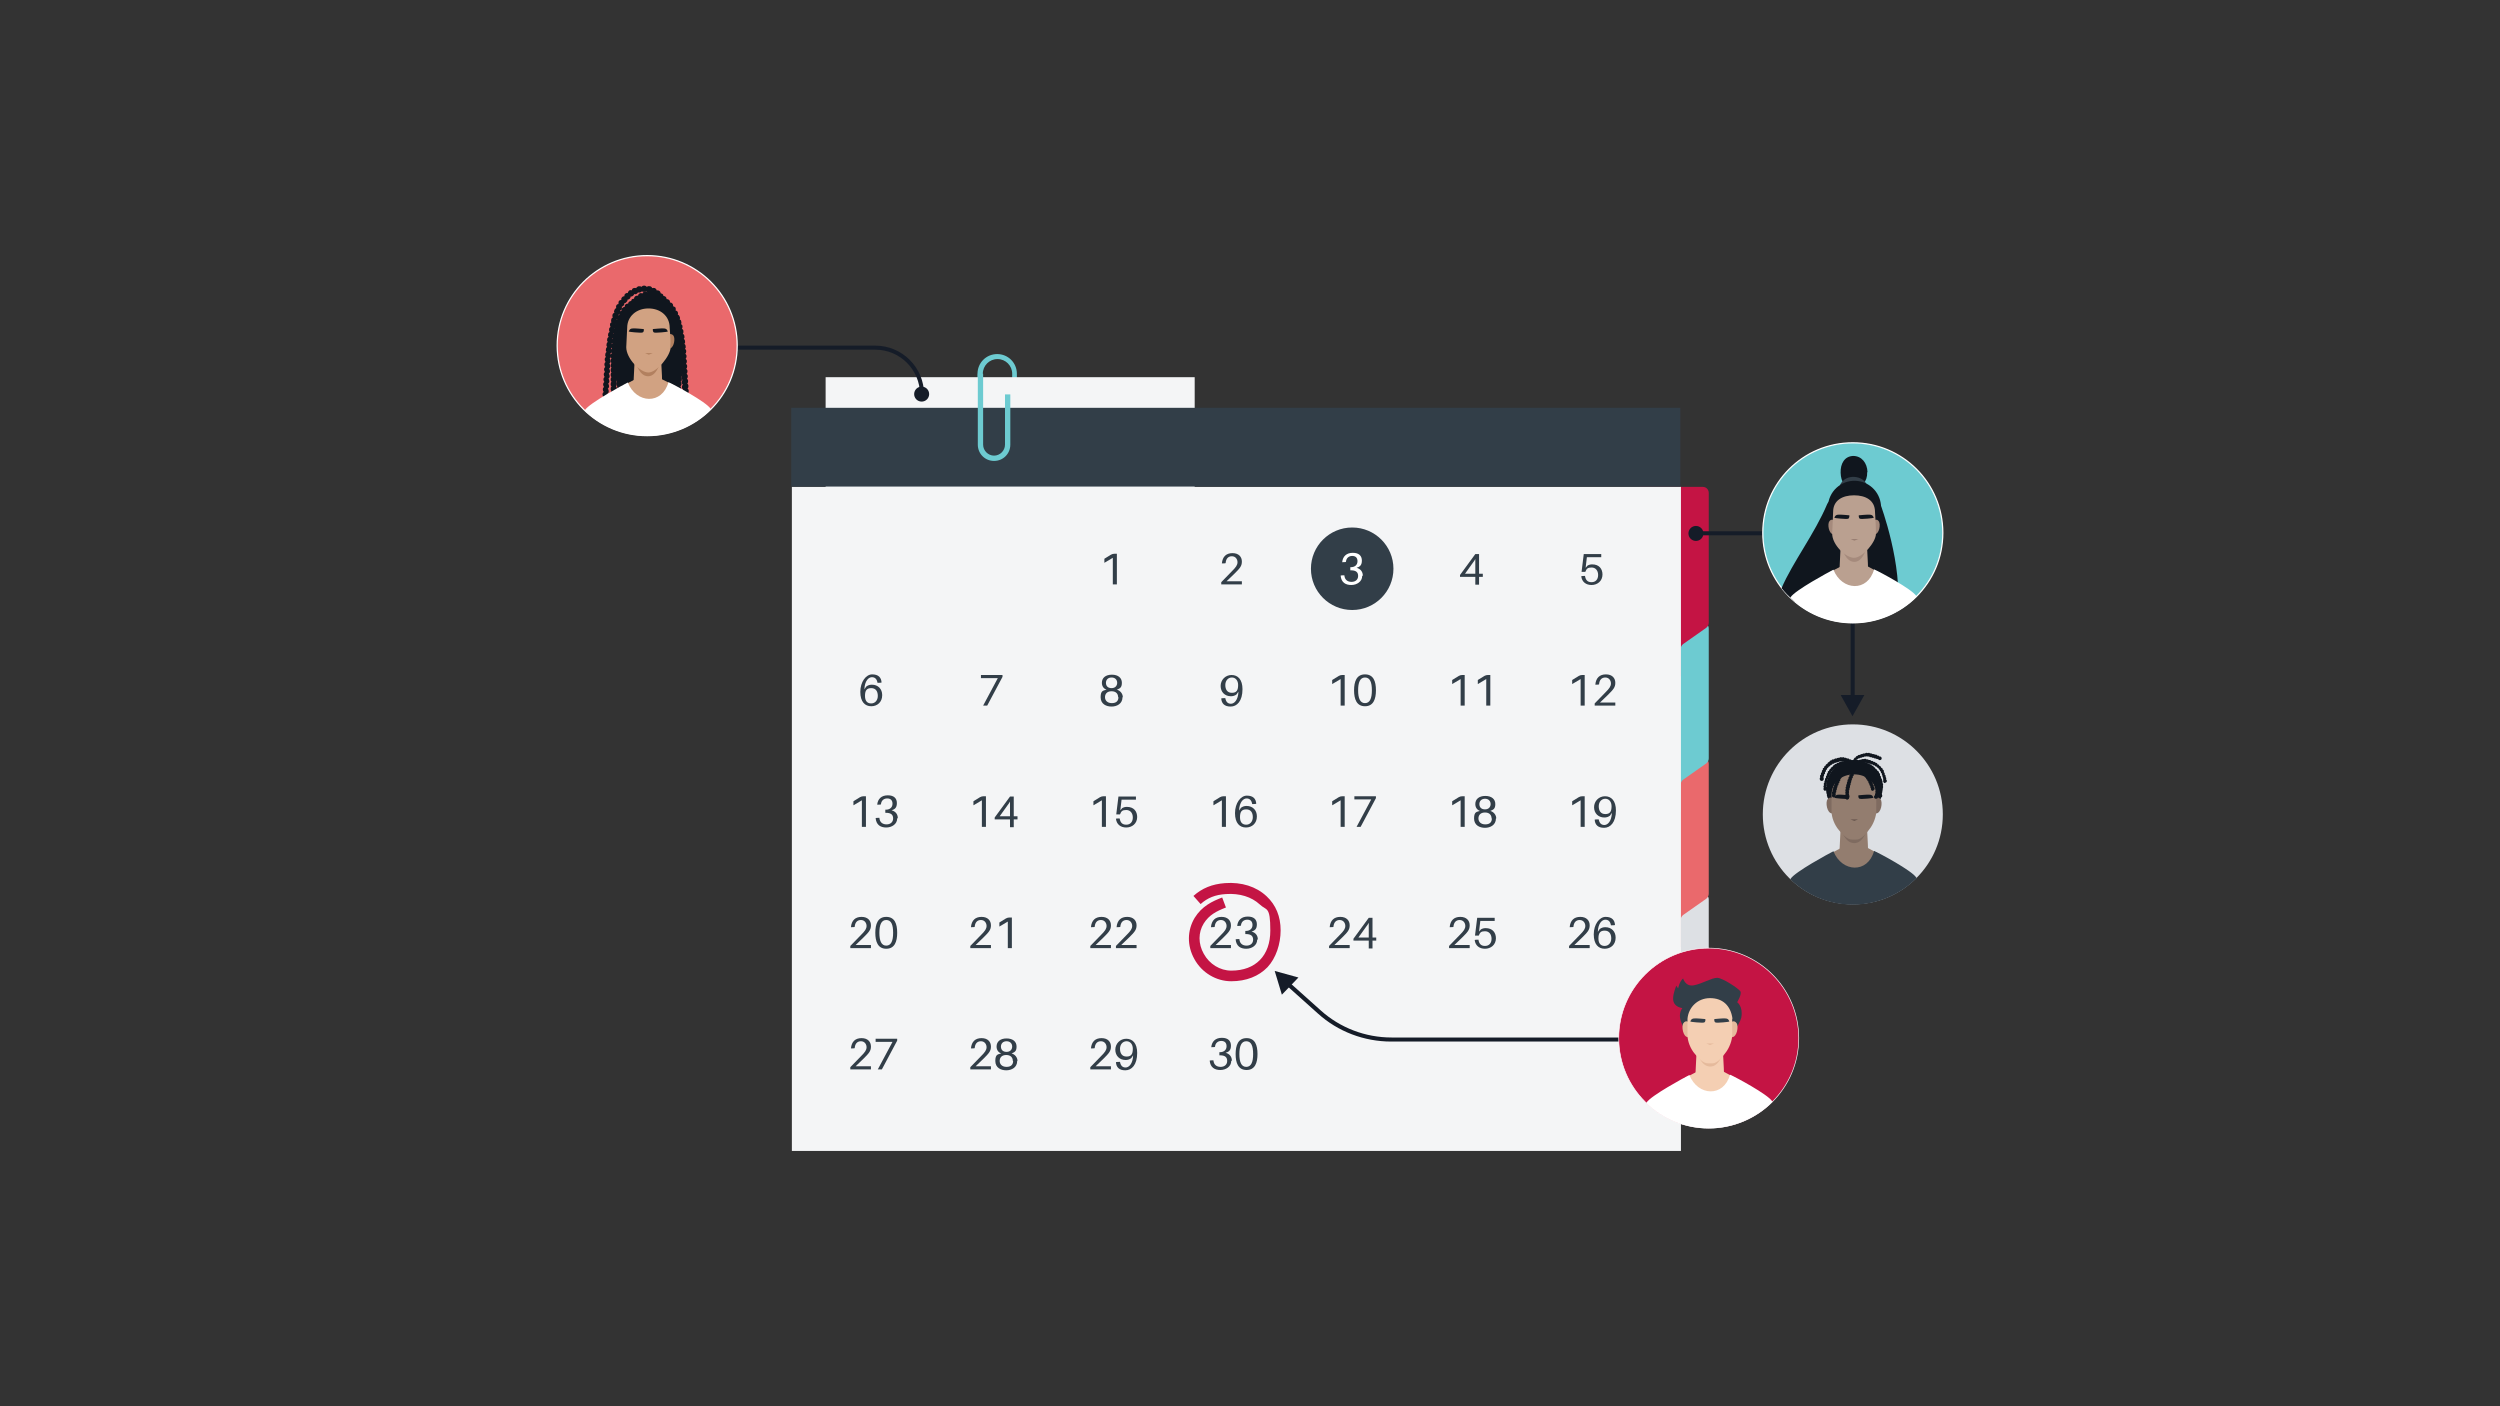 <?xml version="1.0" encoding="UTF-8"?>
<svg id="Layer_1" xmlns="http://www.w3.org/2000/svg" version="1.1" viewBox="0 0 800 450">
  <rect x="0" y="0" width="800" height="450" fill="#333333" stroke="none"/>
  <!-- Generator: Adobe Illustrator 29.1.0, SVG Export Plug-In . SVG Version: 2.1.0 Build 142)  -->
  <defs>
    <style>
      .st0 {
        fill: #d1a282;
      }

      .st1 {
        fill: #baa090;
      }

      .st2 {
        fill: #937d6f;
      }

      .st3 {
        fill: #e5ba9c;
      }

      .st4 {
        fill: #fff;
      }

      .st5, .st6 {
        fill: #6dcbd1;
      }

      .st7 {
        fill: #66544c;
      }

      .st8, .st6 {
        stroke-width: .4px;
      }

      .st8, .st6, .st9 {
        stroke: #fff;
        stroke-miterlimit: 10;
      }

      .st8, .st10 {
        fill: #ea696c;
      }

      .st11 {
        fill: #151c28;
      }

      .st12 {
        fill: #b2805f;
      }

      .st13 {
        fill: #10161e;
      }

      .st14, .st9 {
        fill: #c41444;
      }

      .st15 {
        fill: #7f6b60;
      }

      .st16 {
        fill: #f4f5f6;
      }

      .st17 {
        fill: #a58a7c;
      }

      .st18 {
        fill: #f4cfb3;
      }

      .st9 {
        stroke-width: .2px;
      }

      .st19 {
        fill: #323e48;
      }

      .st20 {
        fill: #dde0e4;
      }

      .st21 {
        fill: #967b6f;
      }
    </style>
  </defs>
  <path class="st20" d="M546,331l-7.4,5.2c-.5.4-.8,1-.8,1.6v8.7h-13.1v-60.6h20.2c1.1,0,1.9.9,1.9,1.9v41.6c0,.6-.3,1.2-.8,1.6Z"/>
  <path class="st10" d="M546,287.6l-7.4,5.2c-.5.4-.8,1-.8,1.6v8.7h-13.1v-60.6h20.2c1.1,0,1.9.9,1.9,1.9v41.6c0,.6-.3,1.2-.8,1.6Z"/>
  <path class="st5" d="M546,244.3l-7.4,5.2c-.5.4-.8,1-.8,1.6v8.7h-13.1v-60.6h20.2c1.1,0,1.9.9,1.9,1.9v41.6c0,.6-.3,1.2-.8,1.6Z"/>
  <path class="st14" d="M546,200.9l-7.4,5.2c-.5.4-.8,1-.8,1.6v8.7h-13.1v-60.6h20.2c1.1,0,1.9.9,1.9,1.9v41.6c0,.6-.3,1.2-.8,1.6Z"/>
  <path class="st5" d="M325.6,149.1h-1.7v-29.5c0-2.6-2.1-4.7-4.7-4.7s-4.7,2.1-4.7,4.7v15.3h-1.7v-15.3c0-3.5,2.8-6.3,6.3-6.3s6.3,2.8,6.3,6.3v29.5Z"/>
  <rect class="st16" x="264.2" y="120.7" width="118.1" height="118.1"/>
  <g>
    <rect class="st16" x="253.4" y="155.8" width="284.5" height="212.5"/>
    <circle class="st19" cx="432.7" cy="182" r="13.2"/>
    <rect class="st19" x="253.2" y="130.5" width="284.5" height="25.2"/>
    <path class="st19" d="M357.3,187h-1.2v-8.5l-2.7,1.6v-1.3l2.1-1.3c.4-.2.7-.3,1.1-.3h.8v9.8Z"/>
    <path class="st19" d="M397.4,186v1h-6.6v-.7l3.5-3.6c1.2-1.2,1.7-1.9,1.7-2.8s-.6-1.9-1.8-1.9-1.9.8-2,2.2h0c0,.1-1.2.1-1.2.1h0c.2-2.2,1.4-3.3,3.4-3.3s3,1.2,3,2.7-.7,2.2-2.4,3.9l-2.5,2.4h4.8Z"/>
    <path class="st4" d="M435.9,184.3c0,1.8-1.7,2.9-3.5,2.9s-3.2-.8-3.4-3h0c0-.1,1.2-.1,1.2-.1h0c.1,1.5,1.1,2.1,2.3,2.1s2.1-.7,2.1-1.9-.7-1.8-2.3-1.8h-.2v-1h.2c1.2,0,2.1-.7,2.1-1.9s-.7-1.7-1.7-1.7-1.9.6-2,1.9h0c0,.1-1.2.1-1.2.1h0c.2-1.9,1.4-3,3.4-3s2.9,1,2.9,2.5-.7,2-1.7,2.3c1.2.3,2,1.2,2,2.5Z"/>
    <path class="st19" d="M473.3,184.6v2.5h-1.2v-2.5h-4.9v-.6l4.9-6.7h1.2v6.3h1.2v1h-1.2ZM472.1,178.9c-.2.4-.5.8-.8,1.2l-2.5,3.5h3.3v-4.7Z"/>
    <path class="st19" d="M512.8,183.8c0,2.2-1.7,3.4-3.5,3.4s-3.1-1-3.3-2.8h0c0-.1,1.2-.1,1.2-.1h0c.2,1.3.8,2,2.1,2s2.1-.9,2.1-2.3-.8-2.4-2.1-2.4-1.6.4-2,1.4h-1.2l.7-5.7h5.6v1h-4.6l-.4,3.4.6-.7c.5-.3,1-.4,1.5-.4,2.2,0,3.3,1.4,3.3,3.3Z"/>
    <path class="st19" d="M282.3,222.5c0,2.1-1.5,3.5-3.5,3.5s-3.5-1.4-3.5-4.6,1.8-5.6,3.8-5.6,2.9,1,3,2.6h0c0,.1-1.3.1-1.3.1h0c-.2-1.2-.8-1.8-1.8-1.8s-2.3,1.1-2.4,3.9l.6-.9c.5-.4,1.1-.6,1.8-.6,2,0,3.3,1.4,3.3,3.3ZM280.9,222.7c0-1.4-.6-2.5-2.1-2.5s-2,.8-2,2.5.8,2.4,2,2.4,2.1-1,2.1-2.4Z"/>
    <path class="st19" d="M320.8,216.6l-4.9,9.2h-1.3l4.7-8.8h-5.4v-1h6.9v.6Z"/>
    <path class="st19" d="M359.2,223.1c0,2.1-1.8,3-3.5,3s-3.5-.8-3.5-3,.9-2.1,1.9-2.4c-.9-.3-1.5-1.1-1.5-2.2,0-1.6,1.2-2.6,3.2-2.6s3.2,1,3.2,2.6-.7,1.8-1.6,2.2c1.1.3,1.9,1.3,1.9,2.4ZM357.8,223.1c0-1-.6-1.9-2.1-1.9s-2.1.9-2.1,1.9.7,1.9,2.2,1.9,2.1-.8,2.1-1.9ZM353.9,218.5c0,1,.6,1.7,1.8,1.7s1.8-.8,1.8-1.7-.6-1.7-1.8-1.7-1.8.8-1.8,1.7Z"/>
    <path class="st19" d="M397.6,220.5c0,3.9-1.8,5.6-3.8,5.6s-2.9-1-3-2.6h0c0-.1,1.3-.1,1.3-.1h0c.2,1.2.8,1.8,1.8,1.8s2.3-1.1,2.4-3.9l-.6.9c-.5.4-1.1.6-1.8.6-2,0-3.3-1.4-3.3-3.3s1.5-3.5,3.5-3.5,3.5,1.4,3.5,4.6ZM396.2,219.2c0-1.4-.8-2.4-2-2.4s-2.1,1-2.1,2.4.6,2.5,2.1,2.5,2-.8,2-2.5Z"/>
    <g>
      <path class="st19" d="M430.2,225.8h-1.2v-8.5l-2.7,1.6v-1.3l2.1-1.3c.4-.2.7-.3,1.1-.3h.8v9.8Z"/>
      <path class="st19" d="M440.3,220.9c0,2.8-.8,5.1-3.5,5.1s-3.5-2.3-3.5-5.1.8-5.1,3.5-5.1,3.5,2.2,3.5,5.1ZM439,220.9c0-2.6-.6-4.1-2.2-4.1s-2.2,1.6-2.2,4.1.6,4.1,2.2,4.1,2.2-1.6,2.2-4.1Z"/>
    </g>
    <g>
      <path class="st19" d="M468.6,225.8h-1.2v-8.5l-2.7,1.6v-1.3l2.1-1.3c.4-.2.7-.3,1.1-.3h.8v9.8Z"/>
      <path class="st19" d="M476.8,225.8h-1.2v-8.5l-2.7,1.6v-1.3l2.1-1.3c.4-.2.7-.3,1.1-.3h.8v9.8Z"/>
    </g>
    <g>
      <path class="st19" d="M507,225.8h-1.2v-8.5l-2.7,1.6v-1.3l2.1-1.3c.4-.2.7-.3,1.1-.3h.8v9.8Z"/>
      <path class="st19" d="M516.9,224.8v1h-6.6v-.7l3.5-3.6c1.2-1.2,1.7-1.9,1.7-2.8s-.6-1.9-1.8-1.9-1.9.8-2,2.2h0c0,.1-1.2.1-1.2.1h0c.2-2.2,1.4-3.3,3.4-3.3s3,1.2,3,2.7-.7,2.2-2.4,3.9l-2.5,2.4h4.8Z"/>
    </g>
    <g>
      <path class="st19" d="M277,264.6h-1.2v-8.5l-2.7,1.6v-1.3l2.1-1.3c.4-.2.7-.3,1.1-.3h.8v9.8Z"/>
      <path class="st19" d="M287.1,261.9c0,1.8-1.7,2.9-3.5,2.9s-3.2-.8-3.4-3h0c0-.1,1.2-.1,1.2-.1h0c.1,1.5,1.1,2.1,2.3,2.1s2.1-.7,2.1-1.9-.7-1.8-2.3-1.8h-.2v-1h.2c1.2,0,2.1-.7,2.1-1.9s-.7-1.7-1.7-1.7-1.9.6-2,1.9h0c0,.1-1.2.1-1.2.1h0c.2-1.9,1.4-3,3.4-3s2.9,1,2.9,2.5-.7,2-1.7,2.3c1.2.3,2,1.2,2,2.5Z"/>
    </g>
    <g>
      <path class="st19" d="M315.4,264.6h-1.2v-8.5l-2.7,1.6v-1.3l2.1-1.3c.4-.2.7-.3,1.1-.3h.8v9.8Z"/>
      <path class="st19" d="M324.4,262.2v2.5h-1.2v-2.5h-4.9v-.6l4.9-6.7h1.2v6.3h1.2v1h-1.2ZM323.2,256.5c-.2.4-.5.8-.8,1.2l-2.5,3.5h3.3v-4.7Z"/>
    </g>
    <g>
      <path class="st19" d="M353.8,264.6h-1.2v-8.5l-2.7,1.6v-1.3l2.1-1.3c.4-.2.7-.3,1.1-.3h.8v9.8Z"/>
      <path class="st19" d="M363.9,261.4c0,2.2-1.7,3.4-3.5,3.4s-3.1-1-3.3-2.8h0c0-.1,1.2-.1,1.2-.1h0c.2,1.3.8,2,2.1,2s2.1-.9,2.1-2.3-.8-2.4-2.1-2.4-1.6.4-2,1.4h-1.2l.7-5.7h5.6v1h-4.6l-.4,3.4.6-.7c.5-.3,1-.4,1.5-.4,2.2,0,3.3,1.4,3.3,3.3Z"/>
    </g>
    <g>
      <path class="st19" d="M392.2,264.6h-1.2v-8.5l-2.7,1.6v-1.3l2.1-1.3c.4-.2.7-.3,1.1-.3h.8v9.8Z"/>
      <path class="st19" d="M402.2,261.3c0,2.1-1.5,3.5-3.5,3.5s-3.5-1.4-3.5-4.6,1.8-5.6,3.8-5.6,2.9,1,3,2.6h0c0,.1-1.3.1-1.3.1h0c-.2-1.2-.8-1.8-1.8-1.8s-2.3,1.1-2.4,3.9l.6-.9c.5-.4,1.1-.6,1.8-.6,2,0,3.3,1.4,3.3,3.3ZM400.9,261.5c0-1.4-.6-2.5-2.1-2.5s-2,.8-2,2.5.8,2.4,2,2.4,2.1-1,2.1-2.4Z"/>
    </g>
    <g>
      <path class="st19" d="M430.2,264.6h-1.2v-8.5l-2.7,1.6v-1.3l2.1-1.3c.4-.2.7-.3,1.1-.3h.8v9.8Z"/>
      <path class="st19" d="M440.3,255.4l-4.9,9.2h-1.3l4.7-8.8h-5.4v-1h6.9v.6Z"/>
    </g>
    <g>
      <path class="st19" d="M468.6,264.6h-1.2v-8.5l-2.7,1.6v-1.3l2.1-1.3c.4-.2.7-.3,1.1-.3h.8v9.8Z"/>
      <path class="st19" d="M478.7,261.9c0,2.1-1.8,3-3.5,3s-3.5-.8-3.5-3,.9-2.1,1.9-2.4c-.9-.3-1.5-1.1-1.5-2.2,0-1.6,1.2-2.6,3.2-2.6s3.2,1,3.2,2.6-.7,1.8-1.6,2.2c1.1.3,1.9,1.3,1.9,2.4ZM477.3,261.9c0-1-.6-1.9-2.1-1.9s-2.1.9-2.1,1.9.7,1.9,2.2,1.9,2.1-.8,2.1-1.9ZM473.4,257.3c0,1,.6,1.7,1.8,1.7s1.8-.8,1.8-1.7-.6-1.7-1.8-1.7-1.8.8-1.8,1.7Z"/>
    </g>
    <g>
      <path class="st19" d="M507,264.6h-1.2v-8.5l-2.7,1.6v-1.3l2.1-1.3c.4-.2.7-.3,1.1-.3h.8v9.8Z"/>
      <path class="st19" d="M517.1,259.3c0,3.9-1.8,5.6-3.8,5.6s-2.9-1-3-2.6h0c0-.1,1.3-.1,1.3-.1h0c.2,1.2.8,1.8,1.8,1.8s2.3-1.1,2.4-3.9l-.6.9c-.5.4-1.1.6-1.8.6-2,0-3.3-1.4-3.3-3.3s1.5-3.5,3.5-3.5,3.5,1.4,3.5,4.6ZM515.7,258c0-1.4-.8-2.4-2-2.4s-2.1,1-2.1,2.4.6,2.5,2.1,2.5,2-.8,2-2.5Z"/>
    </g>
    <g>
      <path class="st19" d="M278.7,302.4v1h-6.6v-.7l3.5-3.6c1.2-1.2,1.7-1.9,1.7-2.8s-.6-1.9-1.8-1.9-1.9.8-2,2.2h0c0,.1-1.2.1-1.2.1h0c.2-2.2,1.4-3.3,3.4-3.3s3,1.2,3,2.7-.7,2.2-2.4,3.9l-2.5,2.4h4.8Z"/>
      <path class="st19" d="M287.1,298.5c0,2.8-.8,5.1-3.5,5.1s-3.5-2.3-3.5-5.1.8-5.1,3.5-5.1,3.5,2.2,3.5,5.1ZM285.8,298.5c0-2.6-.6-4.1-2.2-4.1s-2.2,1.6-2.2,4.1.6,4.1,2.2,4.1,2.2-1.6,2.2-4.1Z"/>
    </g>
    <g>
      <path class="st19" d="M317.1,302.4v1h-6.6v-.7l3.5-3.6c1.2-1.2,1.7-1.9,1.7-2.8s-.6-1.9-1.8-1.9-1.9.8-2,2.2h0c0,.1-1.2.1-1.2.1h0c.2-2.2,1.4-3.3,3.4-3.3s3,1.2,3,2.7-.7,2.2-2.4,3.9l-2.5,2.4h4.8Z"/>
      <path class="st19" d="M323.7,303.4h-1.2v-8.5l-2.7,1.6v-1.3l2.1-1.3c.4-.2.7-.3,1.1-.3h.8v9.8Z"/>
    </g>
    <g>
      <path class="st19" d="M355.5,302.4v1h-6.6v-.7l3.5-3.6c1.2-1.2,1.7-1.9,1.7-2.8s-.6-1.9-1.8-1.9-1.9.8-2,2.2h0c0,.1-1.2.1-1.2.1h0c.2-2.2,1.4-3.3,3.4-3.3s3,1.2,3,2.7-.7,2.2-2.4,3.9l-2.5,2.4h4.8Z"/>
      <path class="st19" d="M363.7,302.4v1h-6.6v-.7l3.5-3.6c1.2-1.2,1.7-1.9,1.7-2.8s-.6-1.9-1.8-1.9-1.9.8-2,2.2h0c0,.1-1.2.1-1.2.1h0c.2-2.2,1.4-3.3,3.4-3.3s3,1.2,3,2.7-.7,2.2-2.4,3.9l-2.5,2.4h4.8Z"/>
    </g>
    <g>
      <path class="st19" d="M393.9,302.4v1h-6.6v-.7l3.5-3.6c1.2-1.2,1.7-1.9,1.7-2.8s-.6-1.9-1.8-1.9-1.9.8-2,2.2h0c0,.1-1.2.1-1.2.1h0c.2-2.2,1.4-3.3,3.4-3.3s3,1.2,3,2.7-.7,2.2-2.4,3.9l-2.5,2.4h4.8Z"/>
      <path class="st19" d="M402.3,300.7c0,1.8-1.7,2.9-3.5,2.9s-3.2-.8-3.4-3h0c0-.1,1.2-.1,1.2-.1h0c.1,1.5,1.1,2.1,2.3,2.1s2.1-.7,2.1-1.9-.7-1.8-2.3-1.8h-.2v-1h.2c1.2,0,2.1-.7,2.1-1.9s-.7-1.7-1.7-1.7-1.9.6-2,1.9h0c0,.1-1.2.1-1.2.1h0c.2-1.9,1.4-3,3.4-3s2.9,1,2.9,2.5-.7,2-1.7,2.3c1.2.3,2,1.2,2,2.5Z"/>
    </g>
    <g>
      <path class="st19" d="M431.9,302.4v1h-6.6v-.7l3.5-3.6c1.2-1.2,1.7-1.9,1.7-2.8s-.6-1.9-1.8-1.9-1.9.8-2,2.2h0c0,.1-1.2.1-1.2.1h0c.2-2.2,1.4-3.3,3.4-3.3s3,1.2,3,2.7-.7,2.2-2.4,3.9l-2.5,2.4h4.8Z"/>
      <path class="st19" d="M439.2,301v2.5h-1.2v-2.5h-4.9v-.6l4.9-6.7h1.2v6.3h1.2v1h-1.2ZM438,295.3c-.2.4-.5.8-.8,1.2l-2.5,3.5h3.3v-4.7Z"/>
    </g>
    <g>
      <path class="st19" d="M470.3,302.4v1h-6.6v-.7l3.5-3.6c1.2-1.2,1.7-1.9,1.7-2.8s-.6-1.9-1.8-1.9-1.9.8-2,2.2h0c0,.1-1.2.1-1.2.1h0c.2-2.2,1.4-3.3,3.4-3.3s3,1.2,3,2.7-.7,2.2-2.4,3.9l-2.5,2.4h4.8Z"/>
      <path class="st19" d="M478.7,300.2c0,2.2-1.7,3.4-3.5,3.4s-3.1-1-3.3-2.8h0c0-.1,1.2-.1,1.2-.1h0c.2,1.3.8,2,2.1,2s2.1-.9,2.1-2.3-.8-2.4-2.1-2.4-1.6.4-2,1.4h-1.2l.7-5.7h5.6v1h-4.6l-.4,3.4.6-.7c.5-.3,1-.4,1.5-.4,2.2,0,3.3,1.4,3.3,3.3Z"/>
    </g>
    <g>
      <path class="st19" d="M508.7,302.4v1h-6.6v-.7l3.5-3.6c1.2-1.2,1.7-1.9,1.7-2.8s-.6-1.9-1.8-1.9-1.9.8-2,2.2h0c0,.1-1.2.1-1.2.1h0c.2-2.2,1.4-3.3,3.4-3.3s3,1.2,3,2.7-.7,2.2-2.4,3.9l-2.5,2.4h4.8Z"/>
      <path class="st19" d="M517,300.1c0,2.1-1.5,3.5-3.5,3.5s-3.5-1.4-3.5-4.6,1.8-5.6,3.8-5.6,2.9,1,3,2.6h0c0,.1-1.3.1-1.3.1h0c-.2-1.2-.8-1.8-1.8-1.8s-2.3,1.1-2.4,3.9l.6-.9c.5-.4,1.1-.6,1.8-.6,2,0,3.3,1.4,3.3,3.3ZM515.6,300.3c0-1.4-.6-2.5-2.1-2.5s-2,.8-2,2.5.8,2.4,2,2.4,2.1-1,2.1-2.4Z"/>
    </g>
    <g>
      <path class="st19" d="M278.7,341.2v1h-6.6v-.7l3.5-3.6c1.2-1.2,1.7-1.9,1.7-2.8s-.6-1.9-1.8-1.9-1.9.8-2,2.2h0c0,.1-1.2.1-1.2.1h0c.2-2.2,1.4-3.3,3.4-3.3s3,1.2,3,2.7-.7,2.2-2.4,3.9l-2.5,2.4h4.8Z"/>
      <path class="st19" d="M287.1,333l-4.9,9.2h-1.3l4.7-8.8h-5.4v-1h6.9v.6Z"/>
    </g>
    <g>
      <path class="st19" d="M317.1,341.2v1h-6.6v-.7l3.5-3.6c1.2-1.2,1.7-1.9,1.7-2.8s-.6-1.9-1.8-1.9-1.9.8-2,2.2h0c0,.1-1.2.1-1.2.1h0c.2-2.2,1.4-3.3,3.4-3.3s3,1.2,3,2.7-.7,2.2-2.4,3.9l-2.5,2.4h4.8Z"/>
      <path class="st19" d="M325.5,339.5c0,2.1-1.8,3-3.5,3s-3.5-.8-3.5-3,.9-2.1,1.9-2.4c-.9-.3-1.5-1.1-1.5-2.2,0-1.6,1.2-2.6,3.2-2.6s3.2,1,3.2,2.6-.7,1.8-1.6,2.2c1.1.3,1.9,1.3,1.9,2.4ZM324.1,339.5c0-1-.6-1.9-2.1-1.9s-2.1.9-2.1,1.9.7,1.9,2.2,1.9,2.1-.8,2.1-1.9ZM320.3,334.9c0,1,.6,1.7,1.8,1.7s1.8-.8,1.8-1.7-.6-1.7-1.8-1.7-1.8.8-1.8,1.7Z"/>
    </g>
    <g>
      <path class="st19" d="M355.5,341.2v1h-6.6v-.7l3.5-3.6c1.2-1.2,1.7-1.9,1.7-2.8s-.6-1.9-1.8-1.9-1.9.8-2,2.2h0c0,.1-1.2.1-1.2.1h0c.2-2.2,1.4-3.3,3.4-3.3s3,1.2,3,2.7-.7,2.2-2.4,3.9l-2.5,2.4h4.8Z"/>
      <path class="st19" d="M363.9,336.9c0,3.9-1.8,5.6-3.8,5.6s-2.9-1-3-2.6h0c0-.1,1.3-.1,1.3-.1h0c.2,1.2.8,1.8,1.8,1.8s2.3-1.1,2.4-3.9l-.6.9c-.5.4-1.1.6-1.8.6-2,0-3.3-1.4-3.3-3.3s1.5-3.5,3.5-3.5,3.5,1.4,3.5,4.6ZM362.5,335.6c0-1.4-.8-2.4-2-2.4s-2.1,1-2.1,2.4.6,2.5,2.1,2.5,2-.8,2-2.5Z"/>
    </g>
    <g>
      <path class="st19" d="M394,339.5c0,1.8-1.7,2.9-3.5,2.9s-3.2-.8-3.4-3h0c0-.1,1.2-.1,1.2-.1h0c.1,1.5,1.1,2.1,2.3,2.1s2.1-.7,2.1-1.9-.7-1.8-2.3-1.8h-.2v-1h.2c1.2,0,2.1-.7,2.1-1.9s-.7-1.7-1.7-1.7-1.9.6-2,1.9h0c0,.1-1.2.1-1.2.1h0c.2-1.9,1.4-3,3.4-3s2.9,1,2.9,2.5-.7,2-1.7,2.3c1.2.3,2,1.2,2,2.5Z"/>
      <path class="st19" d="M402.4,337.3c0,2.8-.8,5.1-3.5,5.1s-3.5-2.3-3.5-5.1.8-5.1,3.5-5.1,3.5,2.2,3.5,5.1ZM401,337.3c0-2.6-.6-4.1-2.2-4.1s-2.2,1.6-2.2,4.1.6,4.1,2.2,4.1,2.2-1.6,2.2-4.1Z"/>
    </g>
  </g>
  <path class="st5" d="M318.1,147.5c-2.9,0-5.2-2.3-5.2-5.2v-22.7h1.7v22.7c0,1.9,1.6,3.5,3.5,3.5s3.5-1.6,3.5-3.5v-16.1h1.7v16.1c0,2.9-2.3,5.2-5.2,5.2Z"/>
  <path class="st14" d="M394,314c-4.8,0-9.4-2.7-11.8-7.1-2.4-4.3-2.3-9.2.1-13.2,2.3-3.7,5.6-5.3,8.8-6.5l1.2,3.2c-3.1,1.2-5.4,2.4-7.1,5.1-1.8,2.9-1.8,6.5,0,9.7,1.8,3.3,5.2,5.4,8.8,5.4,7.8,0,12.5-4.8,12.5-12.8s-1.2-6.3-3.4-8.4c-2.6-2.4-6.4-3.6-10.8-3.3-3.4.2-5.9,1.2-8.1,3.2l-2.3-2.6c2.8-2.5,6-3.8,10.1-4.1,5.3-.4,10,1.1,13.3,4.2,3,2.8,4.5,6.5,4.5,10.9s-1.5,8.9-4.2,11.8c-2.8,2.9-6.8,4.5-11.6,4.5Z"/>
  <polygon class="st11" points="593.5 224.3 592.2 224.3 592.2 171.3 542.7 171.3 542.7 170 593.5 170 593.5 224.3"/>
  <g>
    <circle class="st6" cx="592.9" cy="170.5" r="28.8"/>
    <g>
      <g>
        <path class="st13" d="M597.5,151.1c.1,3-1.7,4.9-4.4,5-2.7,0-4-1.8-4.1-4.8-.1-3,1.3-5.3,4-5.4,2.7,0,4.5,2.2,4.6,5.2Z"/>
        <path class="st19" d="M593,156.9c1.8,0,4.9,0,4.5-1.4-.9-3.4-6.9-4.2-8.7-.3.7,1.7,2.3,1.7,4.2,1.7Z"/>
        <path class="st13" d="M601.8,161.5s-15.3-4.4-17.1-.2c-4,9.5-11.1,18.7-14.6,26.9,1.1,1.4,2.3,2.6,3.6,3.8,5.1,4.5,29.2,5.9,33.4,3.5,2-14.3-5.3-34-5.3-34Z"/>
      </g>
      <circle class="st13" cx="593.3" cy="162.3" r="8.5" transform="translate(299 702.4) rotate(-76.7)"/>
      <g>
        <g>
          <polygon class="st1" points="585.3 183.2 589.2 181.2 597.4 181.1 601.7 183.4 592.2 191.2 585.3 183.2"/>
          <path class="st1" d="M597.8,183c0,1.7-3.1,3.3-4.6,3.3-1.5,0-4.6-1.6-4.6-3.3.1-2.5.5-10.2.5-10.2h8.2s.5,7.4.5,10.2Z"/>
          <path class="st17" d="M589.6,175.8s1,3.9,3.7,4c2.7.1,3.8-4,3.8-4l-3.8-.8-3.8.8Z"/>
        </g>
        <path class="st17" d="M586.9,166.5s-.9-.6-1.5.3c-.7.9-.2,4.2,1.4,4.2s0-4.5,0-4.5Z"/>
        <path class="st17" d="M599.7,166.5s.9-.6,1.5.3c.7.9.2,4.2-1.4,4.2s0-4.5,0-4.5Z"/>
        <path class="st1" d="M600,163.8c0-3.7-3-5.3-6.7-5.3s-6.7,1.6-6.7,5.3c0,0-.3,6.8-.3,7,0,3.5,4.3,7.7,7,7.7s7-5,7-7.7-.3-7-.3-7Z"/>
        <g id="eyebrows">
          <path class="st13" d="M594.8,164.9s3-.3,3.5-.2c1,0,1.2.7,1.3,1,0,.1-3.9.5-4.4.3s-.4-1.1-.4-1.1Z"/>
          <path class="st13" d="M591.8,164.9s-3-.3-3.5-.2c-1,0-1.2.7-1.3,1,0,.1,3.9.5,4.4.3s.4-1.1.4-1.1Z"/>
        </g>
        <path class="st4" d="M613.3,190.9c0,0,0-.2-.1-.2-1.4-2.2-11.8-7.8-13.5-8.5-2,7.3-10.3,6.9-13,.1-1.6.8-12.3,6.6-13.7,8.8,0,0,0,.1-.1.2,5.2,5,12.3,8.1,20,8.1s15.2-3.2,20.4-8.5Z"/>
        <polygon class="st21" points="592.2 172.5 593.4 173 594.7 172.5 592.2 172.5"/>
      </g>
    </g>
  </g>
  <g>
    <circle class="st20" cx="592.9" cy="260.6" r="28.8"/>
    <g>
      <polygon class="st2" points="585.3 273.4 589.2 271.3 597.4 271.2 601.7 273.5 592.2 281.3 585.3 273.4"/>
      <path class="st2" d="M597.8,273.1c0,1.7-3.1,3.3-4.6,3.3-1.5,0-4.6-1.6-4.6-3.3.1-2.5.5-10.2.5-10.2h8.2s.5,7.4.5,10.2Z"/>
      <path class="st15" d="M589.2,265.5s1.1,4.2,4.1,4.3c2.9.1,4.2-4.3,4.2-4.3l-4.1-.9-4.2.9Z"/>
    </g>
    <path class="st19" d="M613.3,281c0,0,0-.2-.1-.2-1.4-2.2-11.8-7.8-13.5-8.5-2,7.3-10.3,6.9-13,.1-1.6.8-12.3,6.6-13.7,8.8,0,0,0,.1-.1.2,5.2,5,12.3,8.1,20,8.1s15.2-3.2,20.4-8.5Z"/>
    <polygon class="st13" points="602.4 252.2 602.4 252.4 602.4 252.5 602.3 252.7 602.4 252.8 602.4 253 602.3 253.1 602.4 253.3 602.3 253.4 602.3 253.6 602.3 253.7 602.2 253.9 602.2 254 602.2 254.2 602.2 254.3 602.2 254.5 602.1 254.6 602.1 254.8 602 254.9 601.9 255 602 255.2 601.9 255.3 601.9 255.5 601.8 255.6 601.7 255.7 601.6 255.8 601.6 256 601.5 256.2 601.4 256.3 601.4 256.4 601.4 256.6 601.2 256.7 601.2 256.8 601.1 256.9 601 257.1 600.9 257.2 600.9 257.3 600.8 257.5 600.7 257.6 600.6 257.7 600.5 257.8 600.4 257.9 600.3 258 600.2 258.2 600.1 258.2 600 258.3 599.9 258.5 599.8 258.6 599.7 258.7 599.6 258.8 599.5 258.9 599.4 259 599.3 259.1 599.2 259.2 599.1 259.3 598.9 259.4 598.8 259.5 598.6 259.5 598.5 259.6 598.5 259.8 598.3 259.8 598.2 259.8 598.1 260 598 260.1 597.8 260.1 597.7 260.2 597.5 260.2 597.4 260.3 597.3 260.4 597.2 260.5 597 260.5 596.8 260.5 596.7 260.6 596.6 260.7 596.4 260.8 596.3 260.8 596.2 260.9 596 260.9 595.9 260.9 595.7 261 595.6 261 595.4 261.1 595.3 261.1 595.1 261.1 595 261.1 594.9 261.2 594.7 261.2 594.6 261.3 594.4 261.3 594.3 261.3 594.1 261.3 594 261.2 593.8 261.2 593.7 261.4 593.5 261.2 593.4 261.3 593.2 261.3 593.1 261.2 592.9 261.2 592.8 261.2 592.6 261.3 592.5 261.2 592.3 261.2 592.2 261.2 592 261.2 591.9 261.2 591.7 261.1 591.6 261.2 591.4 261.1 591.3 261 591.2 261 591 261 590.9 260.9 590.7 260.9 590.6 260.8 590.4 260.7 590.3 260.8 590.1 260.7 590 260.7 589.9 260.5 589.7 260.5 589.6 260.5 589.5 260.4 589.3 260.4 589.2 260.3 589.1 260.2 588.9 260.1 588.8 260.1 588.7 260 588.5 259.9 588.4 259.8 588.3 259.7 588.2 259.7 588 259.6 587.9 259.5 587.8 259.3 587.7 259.3 587.6 259.2 587.5 259.1 587.3 259 587.2 258.9 587.1 258.8 587 258.7 587 258.5 586.8 258.4 586.7 258.4 586.6 258.2 586.5 258.1 586.4 258 586.4 257.9 586.2 257.8 586.1 257.7 586 257.6 586 257.4 585.9 257.3 585.8 257.2 585.7 257 585.7 256.9 585.6 256.8 585.5 256.7 585.4 256.6 585.4 256.4 585.2 256.3 585.2 256.1 585.1 256 585 255.9 585 255.7 585 255.6 584.9 255.4 584.9 255.3 584.8 255.2 584.7 255.1 584.7 254.9 584.7 254.8 584.6 254.6 584.6 254.5 584.6 254.3 584.6 254.2 584.6 254 584.4 253.9 584.5 253.7 584.4 253.6 584.4 253.4 584.4 253.3 584.4 253.1 584.3 253 584.4 252.8 584.4 252.7 584.3 252.5 584.3 252.4 584.3 252.2 584.3 252.1 584.3 251.9 584.4 251.8 584.4 251.6 584.4 251.5 584.3 251.3 584.4 251.2 584.4 251 584.4 250.9 584.5 250.8 584.5 250.6 584.5 250.5 584.5 250.3 584.6 250.2 584.6 250 584.6 249.9 584.7 249.7 584.7 249.6 584.8 249.5 584.9 249.3 584.9 249.2 584.9 249 585 248.9 585 248.7 585.1 248.6 585.2 248.5 585.2 248.3 585.3 248.2 585.3 248 585.5 248 585.4 247.8 585.5 247.7 585.6 247.5 585.7 247.4 585.8 247.3 585.9 247.2 585.9 247 586 246.9 586.2 246.8 586.2 246.6 586.3 246.5 586.4 246.5 586.5 246.3 586.6 246.2 586.7 246.1 586.8 246 586.9 245.9 587 245.8 587.2 245.7 587.2 245.6 587.3 245.5 587.4 245.4 587.5 245.2 587.7 245.2 587.9 245.2 588 245.1 588 244.9 588.2 244.9 588.3 244.8 588.5 244.7 588.5 244.5 588.7 244.6 588.8 244.5 588.9 244.3 589.1 244.3 589.2 244.2 589.3 244.2 589.5 244.1 589.6 244 589.7 244 589.9 243.9 590 243.9 590.2 243.8 590.3 243.8 590.4 243.6 590.6 243.6 590.7 243.5 590.9 243.6 591 243.6 591.1 243.4 591.3 243.5 591.4 243.4 591.6 243.4 591.7 243.3 591.9 243.2 592 243.3 592.2 243.3 592.3 243.2 592.5 243.2 592.6 243.3 592.8 243.2 592.9 243.2 593.1 243.2 593.2 243.2 593.4 243.2 593.5 243.2 593.7 243.2 593.8 243.2 594 243.2 594.1 243.2 594.3 243.2 594.4 243.2 594.6 243.2 594.7 243.3 594.9 243.3 595 243.3 595.2 243.3 595.3 243.5 595.4 243.4 595.6 243.5 595.7 243.5 595.9 243.6 596 243.6 596.2 243.6 596.3 243.6 596.4 243.8 596.6 243.8 596.7 243.9 596.8 243.9 597 243.9 597.2 244 597.2 244.1 597.4 244.1 597.5 244.3 597.7 244.3 597.8 244.4 597.9 244.4 598 244.6 598.2 244.5 598.3 244.7 598.4 244.8 598.5 244.9 598.7 244.9 598.8 245 598.9 245.2 599 245.2 599.2 245.2 599.2 245.4 599.4 245.5 599.5 245.5 599.6 245.7 599.7 245.8 599.9 245.9 600 246 600 246.1 600.1 246.3 600.2 246.3 600.3 246.5 600.4 246.6 600.5 246.7 600.6 246.8 600.6 247 600.8 247 600.8 247.2 600.9 247.3 601.1 247.4 601.1 247.5 601.1 247.7 601.2 247.8 601.3 248 601.4 248.1 601.5 248.2 601.5 248.3 601.6 248.5 601.6 248.6 601.8 248.7 601.7 248.9 601.8 249 601.9 249.2 601.9 249.3 602 249.4 602.1 249.6 602.1 249.7 602.2 249.9 602.2 250 602.2 250.2 602.2 250.3 602.2 250.5 602.2 250.6 602.2 250.8 602.3 250.9 602.4 251 602.3 251.2 602.3 251.3 602.4 251.5 602.5 251.6 602.4 251.8 602.4 251.9 602.4 252.1 602.4 252.2"/>
    <g id="head">
      <path class="st15" d="M586.4,255.4s-.9-.6-1.6.4c-.7.9-.2,4.5,1.5,4.5s0-4.8,0-4.8Z"/>
      <path class="st15" d="M600.2,255.4s.9-.6,1.6.4c.7.9.2,4.5-1.5,4.5s0-4.8,0-4.8Z"/>
      <path class="st2" d="M600.5,254.4c0-4-3.2-6.6-7.2-6.6s-7.2,2.6-7.2,6.6c0,0,0,5.1,0,5.3,0,1.8.9,4.3,2.4,6,1.1,1.3,2.3,2.6,3.6,2.9.4.1,2.1.1,2.5,0,1.3-.4,2.5-1.7,3.5-3.1,1.5-1.8,2.3-4.4,2.3-5.8s0-5.3,0-5.3Z"/>
    </g>
    <g id="eyebrows1" data-name="eyebrows">
      <path class="st13" d="M594.7,254.5s3-.3,3.5-.2c1,0,1.2.7,1.3,1,0,.1-3.9.5-4.4.3-.6-.2-.4-1.1-.4-1.1Z"/>
      <path class="st13" d="M591.8,254.5s-3-.3-3.5-.2c-1,0-1.2.7-1.3,1,0,.1,3.9.5,4.4.3.6-.2.4-1.1.4-1.1Z"/>
    </g>
    <g>
      <g>
        <path class="st13" d="M594.4,245.2c-.3,0-.6-.3-.6-.6,0-.3.2-.6.6-.7h0c.3,0,.6.2.7.6,0,.3-.2.6-.6.7h0s0,0,0,0Z"/>
        <path class="st13" d="M601.9,254.4s0,0-.1,0c-.3,0-.5-.4-.5-.8h0c0-.2,0-.3.2-.4,0-.1,0-.2,0-.4h0c0-.2,0-.3.2-.4,0-.1-.1-.2-.1-.4h0c0-.2,0-.3.1-.4,0,0-.1-.2-.1-.4h0c0-.2,0-.3,0-.4,0,0-.2-.2-.2-.3h0c0-.2,0-.3,0-.4,0,0-.2-.2-.2-.3h0c0-.2,0-.3,0-.4-.1,0-.2-.2-.2-.3h0c0-.2,0-.3,0-.4-.1,0-.2-.1-.3-.3h0c0-.1,0-.3,0-.4-.1,0-.2-.1-.3-.2h0c0-.1-.1-.3-.1-.4-.1,0-.2,0-.3-.2h0c0-.1-.1-.2-.2-.4-.1,0-.2,0-.3-.2h0c0-.1-.2-.2-.2-.3-.1,0-.2,0-.4-.1h0c-.1,0-.2-.2-.2-.3-.1,0-.3,0-.4,0h0c-.1,0-.2-.2-.3-.3-.1,0-.3,0-.4,0h0c-.1,0-.2-.1-.3-.3-.1,0-.2,0-.4,0h0c-.1,0-.2-.1-.3-.2-.1,0-.2,0-.4,0h0c-.1,0-.2,0-.3-.2-.1,0-.2,0-.4,0h0c-.3,0-.6-.3-.6-.7s.3-.6.7-.6h0c.2,0,.3,0,.4.2.1,0,.3-.1.4,0h0c.2,0,.3.1.4.2.1,0,.3,0,.4,0h0c.2,0,.3.1.4.3.1,0,.3,0,.4,0h0c.1,0,.3.2.3.3.1,0,.3,0,.4,0h0c.1,0,.2.2.3.4.1,0,.3,0,.4.1h0c.1.1.2.2.2.4.1,0,.3,0,.4.2h0c.1.1.2.3.2.4.1,0,.3,0,.4.2h0c.1.1.2.3.2.4.1,0,.3.1.4.2h0c0,.2.1.3.1.5.1,0,.3.1.3.3h0c0,.2,0,.3,0,.5.1,0,.2.2.3.3h0c0,.2,0,.3,0,.5.1,0,.2.2.3.3,0,0,0,0,0,0,0,.2,0,.3,0,.4.1,0,.2.2.2.4h0c0,.2,0,.3,0,.5.1.1.2.2.2.4,0,0,0,0,0,0,0,.2,0,.3-.1.4,0,.1.1.3.1.4h0c0,.2,0,.3-.2.4,0,.1.1.3,0,.4h0c0,.2,0,.3-.2.4,0,.1,0,.3,0,.4h0c0,.3-.3.5-.6.5Z"/>
        <path class="st13" d="M601.7,255.2c0,0-.1,0-.2,0-.3-.1-.5-.5-.4-.8h0c.1-.3.5-.5.8-.4.3.1.5.5.4.8h0c0,.3-.3.4-.6.4Z"/>
      </g>
      <g>
        <path class="st13" d="M593.3,244.4s0,0-.1,0h0c-.3,0-.6-.4-.5-.8,0-.3.4-.6.8-.5h0c.3,0,.6.4.5.8,0,.3-.3.5-.6.5Z"/>
        <path class="st13" d="M584.1,252.3s0,0,0,0c-.3,0-.6-.3-.6-.6h0c0-.2,0-.3.2-.4,0-.1-.1-.3-.1-.4h0c0-.2,0-.3.2-.4,0-.1,0-.3,0-.4h0c0-.2.1-.3.2-.4,0-.1,0-.3,0-.4h0c0-.2.1-.3.3-.4,0-.1,0-.3,0-.4h0c0-.2.2-.3.3-.4,0-.1,0-.3,0-.4h0c0-.2.2-.3.3-.3,0-.1,0-.3,0-.4h0c0-.2.2-.3.4-.3,0-.1,0-.3.1-.4h0c.1-.2.2-.2.4-.3,0-.1,0-.3.2-.4h0c.1-.1.3-.2.4-.2,0-.1.1-.3.2-.4h0c.1-.1.3-.2.4-.2,0-.1.1-.3.3-.3h0c.1-.1.3-.1.4-.1,0-.1.2-.2.3-.3h0c.1,0,.3,0,.4,0,0-.1.2-.2.3-.3h0c.1,0,.3,0,.4,0,0-.1.2-.2.4-.2h0c.2,0,.3,0,.4,0,0-.1.2-.2.4-.2h0c.2,0,.3,0,.4.1.1,0,.3-.2.4-.2h0c.2,0,.3,0,.4.1.1,0,.3-.1.4-.1h0c.3,0,.6.3.6.7,0,.3-.3.6-.7.6h0c-.1,0-.3,0-.4-.1-.1,0-.2.1-.4.1h0c-.1,0-.3,0-.4-.1,0,0-.2.1-.3.2h0c-.1,0-.3,0-.4,0,0,0-.2.2-.3.2h0c-.1,0-.3,0-.4,0,0,.1-.2.2-.3.2h0c-.1,0-.3,0-.4,0,0,.1-.2.2-.3.3h0c-.1,0-.3,0-.4,0,0,.1-.1.2-.2.3h0c-.1,0-.2.1-.4.1,0,.1-.1.2-.2.3h0c-.1.1-.2.1-.4.2,0,.1,0,.2-.2.3h0c0,.1-.2.2-.3.2,0,.1,0,.2-.1.4h0c0,.1-.2.2-.3.2,0,.1,0,.3-.1.4h0c0,.1-.2.2-.3.3,0,.1,0,.3,0,.4h0c0,.2-.2.2-.3.3,0,.1,0,.3,0,.4h0c0,.2-.1.3-.2.3,0,.1,0,.3,0,.4h0c0,.2-.1.3-.2.4,0,.1,0,.2,0,.4h0c0,.2,0,.3-.2.4,0,.1,0,.2,0,.4h0c0,.2,0,.3-.2.4,0,.1.1.2.1.4h0c0,.4-.3.7-.6.7Z"/>
        <path class="st13" d="M584.1,253c-.3,0-.6-.2-.6-.5,0,0,0,0,0,0,0-.3.2-.7.5-.7.3,0,.7.2.7.5h0c0,.3-.2.7-.5.7,0,0,0,0-.1,0Z"/>
      </g>
      <g>
        <path class="st13" d="M592.7,246.2c-.2,0-.4-.1-.5-.3-.2-.3,0-.7.2-.9h0c.3-.2.7,0,.9.2.2.3,0,.7-.2.9h0c-.1,0-.2,0-.3,0Z"/>
        <path class="st13" d="M586.8,254.4s0,0,0,0c-.3,0-.6-.3-.6-.7h0c0-.2,0-.3.2-.4,0-.1,0-.3,0-.4h0c0-.2.1-.3.2-.4,0-.1,0-.3,0-.4h0c0-.2.1-.3.3-.4,0-.1,0-.3,0-.4h0c0-.2.2-.3.3-.4,0-.1,0-.3,0-.4h0c0-.2.2-.3.3-.3,0-.1,0-.3,0-.4h0c0-.2.2-.3.3-.3,0-.1,0-.3,0-.4h0c0-.2.2-.3.3-.3,0-.1,0-.3.1-.4h0c0-.2.2-.2.4-.3,0-.1,0-.3.2-.4h0c.1-.1.2-.2.4-.2,0-.1,0-.3.2-.4h0c.1-.1.3-.2.4-.2,0-.1.1-.3.2-.4h0c.1-.1.3-.2.4-.1,0-.1.1-.3.3-.3h0c.1-.1.3-.1.4-.1,0-.1.2-.2.3-.3h0c.3-.2.7,0,.9.2.2.3,0,.7-.3.9h0c-.1,0-.3.1-.4,0,0,.1-.1.2-.3.3h0c-.1,0-.2.1-.4.1,0,.1-.1.2-.2.3h0c-.1.1-.2.1-.4.1,0,.1,0,.2-.2.3h0c0,.1-.2.2-.3.2,0,.1,0,.2-.2.3h0c0,.1-.2.2-.3.2,0,.1,0,.3-.1.4h0c0,.1-.2.2-.3.3,0,.1,0,.3,0,.4h0c0,.2-.2.2-.3.3,0,.1,0,.3,0,.4h0c0,.2-.2.2-.3.3,0,.1,0,.3,0,.4h0c0,.2-.2.3-.3.3,0,.1,0,.3,0,.4h0c0,.2-.1.3-.2.3,0,.1,0,.3,0,.4h0c0,.2-.1.3-.2.4,0,.1,0,.2,0,.4h0c0,.2,0,.3-.2.4,0,.1,0,.2,0,.4h0c0,.4-.3.6-.6.6Z"/>
        <path class="st13" d="M586.8,255.2c-.3,0-.6-.3-.6-.6h0c0-.4.3-.7.6-.7.3,0,.6.3.6.6h0c0,.4-.3.7-.6.7,0,0,0,0,0,0Z"/>
      </g>
      <g>
        <path class="st13" d="M593.9,246.1s0,0,0,0h0c-.3,0-.6-.3-.6-.7,0-.3.3-.6.7-.6h0c.3,0,.6.3.6.7,0,.3-.3.6-.6.6Z"/>
        <path class="st13" d="M600.5,254.9s0,0,0,0c-.3,0-.6-.4-.5-.7h0c0-.2,0-.3.2-.4,0-.1-.1-.2-.1-.4h0c0-.2,0-.3.1-.4,0,0-.1-.2-.1-.4h0c0-.2,0-.3,0-.4,0,0-.1-.2-.2-.3h0c0-.2,0-.3,0-.4,0,0-.2-.2-.2-.3h0c0-.2,0-.3,0-.4-.1,0-.2-.2-.2-.3h0c0-.2,0-.3,0-.4-.1,0-.2-.2-.3-.3h0c0-.2,0-.3,0-.4-.1,0-.2-.1-.3-.2h0c0-.1-.1-.3,0-.4-.1,0-.2-.1-.3-.2h0c0-.1-.1-.3-.1-.4-.1,0-.2,0-.3-.2h0c0-.1-.2-.2-.2-.4-.1,0-.2,0-.4-.1h0c-.1-.1-.2-.2-.2-.3-.1,0-.3,0-.4,0h0c-.1,0-.2-.2-.3-.3-.1,0-.3,0-.4,0h0c-.1,0-.2-.2-.3-.3-.1,0-.3,0-.4,0h0c-.1,0-.2-.1-.3-.2-.1,0-.2,0-.4,0h0c-.3,0-.6-.4-.5-.8,0-.3.4-.6.8-.5h0c.2,0,.3.1.4.3.1,0,.3,0,.4,0h0c.1,0,.3.2.3.3.1,0,.3,0,.4,0h0c.1,0,.2.2.3.3.1,0,.3,0,.4,0h0c.1.1.2.2.3.4.1,0,.3,0,.4.1h0c.1.1.2.3.2.4.1,0,.3,0,.4.2h0c.1.1.2.3.2.4.1,0,.3,0,.4.2h0c0,.2.1.3.1.5.1,0,.3.1.4.3h0c0,.2.1.3,0,.5.1,0,.3.2.3.3h0c0,.2,0,.3,0,.5.1,0,.2.2.3.3h0c0,.2,0,.3,0,.5.1,0,.2.2.3.4h0c0,.2,0,.3,0,.5.1,0,.2.2.2.4h0c0,.2,0,.3,0,.5.1.1.2.2.2.4h0c0,.2,0,.3-.1.5,0,.1.1.3.1.4h0c0,.2,0,.3-.2.4,0,.1.1.3,0,.4h0c0,.4-.3.6-.6.6Z"/>
        <path class="st13" d="M600.3,255.6c0,0-.1,0-.2,0-.3-.1-.5-.5-.4-.8.1-.3.5-.5.8-.4.3.1.5.5.4.8,0,0,0,0,0,0,0,.3-.3.4-.6.4Z"/>
      </g>
      <g>
        <path class="st13" d="M593.3,244.8c-.2,0-.4-.1-.6-.3-.2-.3,0-.7.3-.9h0c.3-.2.7,0,.9.2.2.3,0,.7-.3.9h0c0,0-.2,0-.3,0Z"/>
        <path class="st13" d="M603.2,249.8c-.3,0-.6-.2-.6-.5h0c0-.2,0-.3,0-.4,0,0-.2-.2-.2-.3h0c0-.2,0-.3,0-.4-.1,0-.2-.2-.2-.3h0c0-.1,0-.3,0-.4-.1,0-.2-.1-.3-.2h0c0-.1,0-.3,0-.4-.1,0-.2-.1-.3-.2h0c0-.1-.1-.2-.1-.4-.1,0-.2,0-.3-.2h0c0-.1-.1-.2-.2-.4-.1,0-.2,0-.3-.1h0c-.1-.1-.2-.2-.2-.3-.1,0-.2,0-.4-.1h0c-.1,0-.2-.2-.2-.3-.1,0-.2,0-.4,0h0c-.1,0-.2-.2-.3-.3-.1,0-.2,0-.4,0h0c-.1,0-.2-.1-.3-.2-.1,0-.2,0-.4,0h0c-.1,0-.2-.1-.3-.2-.1,0-.2,0-.4,0h0c-.1,0-.2,0-.3-.2-.1,0-.2,0-.3,0h0c-.1,0-.2,0-.3-.1,0,0-.2.1-.3.1h0c-.1,0-.2,0-.4,0,0,0-.2.2-.3.2h0c-.1,0-.2,0-.4,0,0,0-.2.2-.3.2h0c-.3.1-.7,0-.8-.3-.1-.3,0-.7.4-.8h0c.1,0,.3,0,.4,0,0-.1.2-.2.4-.2h0c.2,0,.3,0,.4,0,0-.1.2-.2.4-.2h0c.2,0,.3,0,.4,0,.1,0,.3-.1.4-.1h0c.2,0,.3,0,.4.2.1,0,.3-.1.4,0h0c.2,0,.3.1.4.2.1,0,.3,0,.4,0h0c.1,0,.3.1.4.3.1,0,.3,0,.4,0h0c.1,0,.3.2.3.3.1,0,.3,0,.4,0h0c.1,0,.2.2.3.3.1,0,.3,0,.4.1h0c.1.1.2.2.2.4.1,0,.3,0,.4.1h0c.1.1.2.3.2.4.1,0,.3,0,.4.2h0c.1.1.2.3.2.4.1,0,.3.1.4.2h0c0,.2.1.3.1.4.1,0,.3.1.3.3h0c0,.2.1.3,0,.5.1,0,.2.2.3.3h0c0,.2,0,.3,0,.5.1,0,.2.2.3.3h0c0,.2,0,.3,0,.5.1,0,.2.2.2.4h0c0,.4-.2.7-.5.8,0,0,0,0-.1,0Z"/>
        <path class="st13" d="M603.2,250.6s0,0,0,0c-.3,0-.6-.3-.6-.7,0-.3.3-.6.6-.6s0,0,0,0c.3,0,.6.3.6.6,0,0,0,0,0,0,0,.3-.3.6-.6.6Z"/>
      </g>
      <g>
        <path class="st13" d="M585.5,252.5s0,0,0,0c-.3,0-.6-.3-.6-.7h0c0-.2,0-.3.2-.4,0-.1,0-.3,0-.4h0c0-.2.1-.3.2-.4,0-.1,0-.3,0-.4h0c0-.2.1-.3.2-.4,0-.1,0-.3,0-.4h0c0-.2.2-.3.3-.4,0-.1,0-.3,0-.4h0c0-.2.2-.3.3-.3,0-.1,0-.3,0-.4h0c0-.2.2-.2.3-.3,0-.1,0-.3.1-.4h0c0-.1.2-.2.4-.3,0-.1,0-.3.2-.4h0c.1-.1.2-.2.4-.2,0-.1.1-.3.2-.4h0c.1-.1.3-.2.4-.2,0-.1.1-.3.3-.3h0c.1-.1.3-.1.4-.1,0-.1.2-.2.3-.3h0c.1,0,.3-.1.4,0,0-.1.2-.2.3-.3h0c.1,0,.3,0,.4,0,0-.1.2-.2.3-.3h0c.1,0,.3,0,.4,0,0-.1.2-.2.4-.2h0c.1,0,.3,0,.4,0,0-.1.2-.2.4-.2h0c.3,0,.7.2.7.6,0,.3-.2.7-.6.7h0c-.1,0-.3,0-.4,0,0,0-.2.1-.3.2h0c-.1,0-.3,0-.4,0,0,0-.2.2-.3.2h0c-.1,0-.3,0-.4,0,0,.1-.2.2-.3.2h0c-.1,0-.3,0-.4,0,0,.1-.1.2-.3.3h0c-.1,0-.2,0-.4,0,0,.1-.1.2-.2.3h0c-.1,0-.2.1-.4.1,0,.1-.1.2-.2.3h0c-.1.1-.2.1-.3.2,0,.1,0,.2-.2.3h0c0,.1-.2.2-.3.2,0,.1,0,.2-.1.3h0c0,.1-.2.2-.3.2,0,.1,0,.2-.1.4h0c0,.1-.2.2-.3.3,0,.1,0,.2,0,.4h0c0,.1-.1.2-.3.3,0,.1,0,.2,0,.4h0c0,.2-.1.3-.2.3,0,.1,0,.2,0,.4h0c0,.2-.1.3-.2.3,0,.1,0,.2,0,.4h0c0,.2,0,.3-.2.4,0,.1,0,.2,0,.4h0c0,.4-.3.6-.6.6Z"/>
        <path class="st13" d="M593.5,245.3s0,0,0,0h0c-.3,0-.6-.3-.6-.7,0-.3.3-.6.7-.6h0c.3,0,.6.3.6.7,0,.3-.3.6-.6.6Z"/>
        <path class="st13" d="M585.4,253.4c-.3,0-.6-.3-.6-.6h0c0-.4.3-.7.6-.7.3,0,.6.3.6.6h0c0,.4-.3.7-.6.7,0,0,0,0,0,0Z"/>
      </g>
      <g>
        <path class="st13" d="M593.5,246.6c-.1,0-.3,0-.4-.2-.3-.2-.3-.6,0-.9h0c.2-.3.6-.3.9,0,.3.2.3.6,0,.9h0c-.1.2-.3.2-.5.2Z"/>
        <path class="st13" d="M591.1,255.1c-.3,0-.6-.3-.6-.6h0c0-.2,0-.3.1-.4,0-.1-.1-.2-.1-.4h0c0-.2,0-.3.1-.4,0-.1-.1-.3-.1-.4h0c0-.2,0-.3.2-.4,0-.1-.1-.3-.1-.4h0c0-.2,0-.3.2-.4,0-.1-.1-.3,0-.4h0c0-.2,0-.3.2-.4,0-.1,0-.3,0-.4h0c0-.2.1-.3.2-.4,0-.1,0-.3,0-.4h0c0-.2.1-.3.3-.4,0-.1,0-.3,0-.4h0c0-.2.2-.3.3-.4,0-.1,0-.3,0-.4h0c0-.2.2-.3.3-.3,0-.1,0-.3,0-.4h0c0-.2.2-.3.3-.3,0-.1,0-.3.1-.4h0c.2-.3.6-.4.9-.2.3.2.3.6.1.9h0c0,.1-.2.2-.3.3,0,.1,0,.3,0,.4h0c0,.2-.2.2-.3.3,0,.1,0,.3,0,.4h0c0,.2-.2.3-.3.3,0,.1,0,.3,0,.4h0c0,.2-.1.3-.2.3,0,.1,0,.3,0,.4h0c0,.2-.1.3-.2.4,0,.1,0,.3,0,.4h0c0,.2-.1.3-.2.4,0,.1,0,.3,0,.4h0c0,.2,0,.3-.2.4,0,.1.1.2,0,.4h0c0,.2,0,.3-.2.4,0,.1.1.2.1.4h0c0,.2,0,.3-.1.4,0,.1.1.2.1.4h0c0,.2,0,.3-.1.4,0,.1.1.2.1.4h0c0,.4-.3.7-.6.7,0,0,0,0,0,0Z"/>
        <path class="st13" d="M591.1,255.9c-.3,0-.6-.3-.6-.6h0c0-.4.3-.7.6-.7.3,0,.6.3.6.6h0c0,.4-.3.7-.6.7,0,0,0,0,0,0Z"/>
      </g>
      <g>
        <path class="st13" d="M593.5,244.2c0,0-.1,0-.2,0,0,0,0,0,0,0-.3-.1-.5-.5-.3-.8.1-.3.5-.5.8-.3h0c.3.1.5.5.4.8,0,.3-.3.4-.6.4Z"/>
        <path class="st13" d="M583.1,249.1s-.1,0-.2,0c-.3,0-.5-.4-.5-.8h0c0-.2.1-.3.3-.4,0-.1,0-.3,0-.4h0c0-.2.2-.3.3-.4,0-.1,0-.3,0-.4h0c0-.2.2-.3.3-.3,0-.1,0-.3,0-.4h0c0-.2.2-.3.4-.3,0-.1,0-.3.1-.4h0c0-.2.2-.2.4-.3,0-.1,0-.3.2-.4h0c.1-.1.3-.2.4-.2,0-.1,0-.3.2-.4h0c.1-.1.3-.2.4-.2,0-.1.1-.3.3-.4h0c.1-.1.3-.1.4-.1,0-.1.2-.3.3-.3h0c.1,0,.3,0,.5,0,0-.1.2-.2.4-.3h0c.2,0,.3,0,.5,0,0-.1.2-.2.4-.2h0c.2,0,.3,0,.4,0,.1-.1.2-.2.4-.2h0c.2,0,.3,0,.4.1.1,0,.3-.1.4-.1h0c.2,0,.3,0,.4.2.1,0,.3-.1.4,0h0c.2,0,.3.1.4.2.1,0,.3,0,.4,0h0c.2,0,.3.1.4.3.1,0,.3,0,.4,0h0c.3.1.5.5.4.8-.1.3-.5.5-.8.4h0c-.1,0-.2-.1-.3-.2-.1,0-.3,0-.4,0h0c-.1,0-.3-.1-.3-.2-.1,0-.2,0-.4,0h0c-.1,0-.3,0-.3-.2-.1,0-.2.1-.4.1h0c-.1,0-.3,0-.4-.1,0,0-.2.1-.4.1h0c-.1,0-.3,0-.4,0,0,0-.2.2-.3.2h0c-.1,0-.3,0-.4,0,0,0-.2.2-.3.2h0c-.1,0-.3,0-.4,0,0,.1-.2.2-.3.3h0c-.1,0-.3,0-.4,0,0,.1-.1.2-.2.3h0c-.1,0-.2.1-.4.1,0,.1-.1.2-.2.3h0c-.1.1-.2.2-.4.2,0,.1,0,.2-.2.3h0c0,.1-.2.2-.3.2,0,.1,0,.3-.1.4h0c0,.1-.2.2-.3.2,0,.1,0,.3,0,.4h0c0,.1-.2.2-.3.3,0,.1,0,.3,0,.4h0c0,.2-.2.3-.3.3,0,.1,0,.3,0,.4h0c0,.2-.1.3-.2.3,0,.1,0,.3,0,.4h0c0,.3-.3.5-.6.5Z"/>
        <path class="st13" d="M582.9,249.9s0,0,0,0c-.3,0-.6-.3-.6-.7h0c0-.4.3-.6.7-.6.3,0,.6.3.6.7h0c0,.3-.3.6-.6.6Z"/>
      </g>
      <path class="st13" d="M593.8,243.7c-.1,0-.3,0-.4-.2-.3-.2-.3-.6,0-.9h0c.1-.2.3-.2.4-.2,0-.1.1-.3.2-.4,0,0,0,0,0,0,.1,0,.3-.1.4-.1,0-.1.2-.3.3-.3h0c.1,0,.3-.1.5,0,0-.1.2-.2.4-.3h0c.2,0,.3,0,.4,0,0-.1.2-.2.4-.2h0c.2,0,.3,0,.4,0,.1,0,.2-.2.4-.2h0c.2,0,.3,0,.4.1.1,0,.3-.1.4-.1h0c.2,0,.3,0,.4.2.1,0,.3-.1.4,0h0c.1,0,.3.1.4.2.1,0,.3,0,.4,0h0c.1,0,.3.1.4.2.1,0,.3,0,.4,0h0c.1,0,.3.1.3.3.1,0,.3,0,.4,0h0c.1,0,.3.2.3.3.1,0,.3,0,.4,0,0,0,0,0,0,0,.3.2.4.5.3.8-.1.3-.5.4-.8.3h0s0,0,0,0c-.1,0-.2-.1-.3-.3-.1,0-.3,0-.4,0h0c-.1,0-.2-.1-.3-.2-.1,0-.3,0-.4,0h0c-.1,0-.2-.1-.3-.2-.1,0-.3,0-.4,0h0c-.1,0-.2-.1-.3-.2-.1,0-.2,0-.4,0h0c-.1,0-.3,0-.3-.2-.1,0-.2,0-.4,0h0c-.1,0-.3,0-.4-.1,0,0-.2.1-.4.1h0c-.1,0-.3,0-.4,0,0,0-.2.1-.3.2h0c-.1,0-.3,0-.4,0,0,0-.2.2-.3.2h0c-.1,0-.2,0-.4,0,0,0-.1.2-.3.2h0c-.1,0-.2,0-.3,0,0,.1-.1.2-.2.3h0c0,0-.2.1-.3.1,0,.1,0,.2-.2.3h0c-.1.2-.3.2-.5.2Z"/>
      <path class="st13" d="M599.3,253.1c-.3,0-.5-.2-.6-.5,0,0,0,0,0,0,0-.1,0-.3,0-.4-.1,0-.2-.2-.2-.3h0c0-.2,0-.3,0-.4-.1,0-.2-.2-.3-.3h0c0-.2,0-.3,0-.4-.1,0-.2-.1-.3-.3h0c0-.1,0-.3,0-.4-.1,0-.2-.1-.3-.2h0c0-.1-.1-.3-.1-.4-.1,0-.2-.1-.3-.2h0c0-.1-.1-.3-.1-.4-.1,0-.2,0-.3-.2h0c0-.1-.2-.2-.2-.4-.1,0-.2,0-.3-.1h0c-.1-.1-.2-.2-.2-.3-.1,0-.2,0-.4,0h0c-.1,0-.2-.2-.2-.3-.1,0-.2,0-.4,0h0c-.1,0-.2-.2-.3-.3-.1,0-.2,0-.4,0h0c-.3-.1-.5-.5-.4-.8.1-.3.5-.5.8-.4h0c.1,0,.3.2.3.3.1,0,.3,0,.4,0h0c.1,0,.2.2.3.3.1,0,.3,0,.4,0h0c.1.1.2.2.3.4.1,0,.3,0,.4.1h0c.1.1.2.3.2.4.1,0,.3,0,.4.2h0c.1.1.2.3.2.4.1,0,.3,0,.4.2h0c0,.2.1.3.1.4.1,0,.3.1.4.2h0c0,.2.1.3.1.4.1,0,.3.1.3.3h0c0,.2,0,.3,0,.5.1,0,.2.2.3.3h0c0,.2,0,.3,0,.5.1,0,.2.2.3.3h0c0,.2,0,.3,0,.5.1,0,.2.2.3.4,0,0,0,0,0,0,0,.3-.1.7-.5.8,0,0,0,0-.1,0Z"/>
    </g>
    <polygon class="st7" points="592.1 262.2 593.4 262.7 594.6 262.2 592.1 262.2"/>
  </g>
  <path class="st11" d="M524.6,333.3h-79.4c-8.7,0-17.1-3.2-23.5-9l-10.5-9.4.9-1,10.5,9.4c6.2,5.6,14.3,8.7,22.7,8.7h79.4v1.3Z"/>
  <polygon class="st11" points="596.6 222.4 592.8 229.2 589 222.4 596.6 222.4"/>
  <polygon class="st11" points="410.2 318.3 407.9 310.7 415.5 312.8 410.2 318.3"/>
  <circle class="st11" cx="542.7" cy="170.7" r="2.4"/>
  <circle class="st11" cx="295" cy="126.2" r="2.4" transform="translate(104.7 384.5) rotate(-76.8)"/>
  <g>
    <circle class="st9" cx="546.8" cy="332.2" r="28.8"/>
    <g>
      <polygon class="st18" points="539.2 344.9 543.1 342.9 551.3 342.8 555.6 345.1 546.1 352.9 539.2 344.9"/>
      <path class="st18" d="M551.7,344.7c0,1.7-3.1,3.3-4.6,3.3-1.5,0-4.6-1.6-4.6-3.3.1-2.5.5-10.2.5-10.2h8.2s.5,7.4.5,10.2Z"/>
      <path class="st3" d="M543.2,337.1s1.1,4.1,4,4.2c2.9.1,4.1-4.2,4.1-4.2l-4-.8-4.1.8Z"/>
      <path class="st4" d="M567.2,352.6c0,0,0-.2-.1-.2-1.4-2.2-11.8-7.8-13.5-8.5-2,7.3-10.3,6.9-13,.1-1.6.8-12.3,6.6-13.7,8.8,0,0,0,.1-.1.2,5.2,5,12.3,8.1,20,8.1s15.2-3.2,20.4-8.5Z"/>
      <g id="head1" data-name="head">
        <g>
          <path class="st19" d="M550.2,321.3s-4.5.6-5.7.7c-1.2.1-2.6-1-3.1-.5-.5.5-.9,1.4-3,1.1s-3.1-1.6-3-3.2c0-1.5,1-4,1-4l.6.9s.4-2.2,1.6-3.2c0,0,.7,2.7,3.4,2.2,2.7-.5,5.7-2.4,7.5-2.4,1.7,0,6.8,3.4,7.4,4.3.6.9-1,3.5-1,3.5,0,0,2,1.4,1.3,5-.4,1.9-4.3,7.3-4.6,8.3-.3,1,0-9.8,0-9.8l-2.1-3Z"/>
          <path class="st19" d="M539.4,321.5s-1.6,1.1-1.8,3c-.4,2.9,2.8,6.8,2.8,6.8l.3-2.8,2.4-6.6-.4-2.7-3.3,2.3Z"/>
        </g>
        <path class="st3" d="M540.3,327s-.9-.6-1.6.4c-.7.9-.2,4.5,1.5,4.5s0-4.8,0-4.8Z"/>
        <path class="st3" d="M554.1,327s.9-.6,1.6.4c.7.9.2,4.5-1.5,4.5s0-4.8,0-4.8Z"/>
        <path class="st18" d="M554.4,326c-.6-4.3-3.2-6.6-7.2-6.6s-6.9,3-7.2,6.6c0,0,0,5.1,0,5.3,0,1.8.9,4.3,2.4,6,1.1,1.3,2.3,2.6,3.6,2.9.4.1,2.1.1,2.5,0,1.3-.4,2.5-1.7,3.5-3.1,1.5-1.8,2.3-4.4,2.3-5.8s0-5.3,0-5.3Z"/>
        <g id="eyebrows2" data-name="eyebrows">
          <path class="st19" d="M548.6,326.1s3-.3,3.5-.2c1,0,1.2.7,1.3,1,0,.1-3.9.5-4.4.3-.6-.2-.4-1.1-.4-1.1Z"/>
          <path class="st19" d="M545.7,326.1s-3-.3-3.5-.2c-1,0-1.2.7-1.3,1,0,.1,3.9.5,4.4.3.6-.2.4-1.1.4-1.1Z"/>
        </g>
        <polygon class="st3" points="546 333.9 547.2 334.4 548.5 333.9 546 333.9"/>
      </g>
    </g>
  </g>
  <path class="st11" d="M295.7,126.2h-1.3c0-7.9-6.4-14.3-14.3-14.3h-52.5v-1.3h52.5c8.6,0,15.6,7,15.6,15.6Z"/>
  <circle class="st8" cx="207.1" cy="110.6" r="28.8"/>
  <g>
    <polygon class="st13" points="198.7 100.5 195.7 112 198.4 129.7 215.8 124.4 216.9 112.1 214.8 97.5 209.7 93.4 198.7 100.5"/>
    <g>
      <g>
        <path class="st13" d="M216.5,136.8h0c0-.4,0-.7-.3-.9.2-.2.4-.4.4-.7h0c0-.4,0-.7-.3-.9.2-.2.4-.4.4-.7h0c0-.4,0-.7-.3-.9.2-.2.4-.4.4-.7h0c0-.4,0-.7-.3-.9.2-.2.4-.4.4-.7h0c0-.4,0-.7-.3-.9.2-.2.4-.4.4-.7h0c0-.4,0-.7-.3-.9.2-.2.4-.4.4-.7h0c0-.4,0-.7-.3-.9.2-.2.4-.4.4-.7h0c0-.4-.1-.7-.3-.9.2-.2.4-.4.4-.7h0c0-.4-.1-.7-.3-.9.2-.2.4-.4.4-.7h0c0-.4-.1-.7-.3-.8.2-.2.3-.4.4-.7h0c0-.4-.1-.7-.3-.8.2-.2.3-.4.3-.7h0c0-.4-.1-.7-.3-.8.2-.2.3-.4.3-.7h0c0-.4-.1-.7-.3-.8.2-.2.3-.5.3-.7h0c0-.4-.1-.7-.4-.8.2-.2.3-.5.3-.8h0c0-.4-.1-.7-.4-.8.2-.2.3-.5.3-.8h0c0-.4-.2-.7-.4-.8.2-.2.3-.5.3-.8h0c0-.4-.2-.7-.4-.8.2-.2.3-.5.3-.8h0c0-.4-.2-.6-.4-.8.2-.2.3-.5.3-.8h0c0-.4-.2-.6-.4-.8.2-.2.3-.5.2-.8h0c0-.4-.2-.6-.5-.8.2-.2.3-.5.2-.8h0c0-.4-.2-.6-.5-.8.2-.2.2-.5.2-.8,0,0,0,0,0,0,0-.3-.3-.5-.5-.6.2-.2.2-.5,0-.8,0,0,0,0,0,0-.1-.3-.3-.5-.6-.6.1-.3.1-.6,0-.9,0,0,0,0,0,0-.1-.3-.4-.5-.7-.5,0-.3,0-.6-.1-.9,0,0,0,0,0,0-.2-.3-.5-.4-.8-.4,0-.3,0-.6-.3-.9,0,0,0,0,0,0-.2-.2-.5-.3-.8-.2,0-.3-.1-.6-.4-.8,0,0,0,0,0,0-.2-.2-.6-.2-.8-.2,0-.3-.2-.6-.5-.7,0,0,0,0,0,0-.3-.2-.6-.2-.9,0,0-.3-.3-.5-.6-.7,0,0,0,0,0,0-.3-.1-.6,0-.9.1-.1-.3-.4-.5-.8-.5,0,0,0,0-.1,0-.4,0-.7.1-.9.4-.2-.2-.6-.3-.9-.2,0,0,0,0-.1,0-.4.1-.6.4-.7.7-.3-.1-.7,0-1,.2,0,0-.1.1-.1.1l1.5,1.2s0,0,0,0c0,0,0,0,0,0,.1-.1.2-.3.3-.5.2,0,.4,0,.6,0,0,0,0,0,0,0,.2,0,.4-.2.5-.4.2.1.4.2.6.3,0,0,0,0,0,0,.2,0,.5,0,.7-.2.1.2.3.4.5.5,0,0,0,0,0,0,.2,0,.5,0,.7,0,0,.2.2.5.4.6,0,0,0,0,0,0,.2.1.5.2.7.1,0,.3.2.5.4.7,0,0,0,0,0,0,.2.2.5.2.7.2,0,.3.1.5.3.7,0,0,0,0,0,0,.2.2.4.3.6.3,0,.2,0,.5.2.7,0,0,0,0,0,0,.1.2.4.4.6.4,0,.2,0,.5,0,.7,0,0,0,0,0,0,.1.3.3.4.6.5-.1.2-.1.5,0,.8,0,0,0,0,0,0,0,.3.3.5.5.6-.1.2-.2.5-.1.8,0,0,0,0,0,0,0,.3.3.5.5.6-.2.2-.2.5-.2.8h0c0,.4.2.6.5.7-.2.2-.2.5-.2.8h0c0,.4.2.6.4.8-.2.2-.3.5-.2.8h0c0,.4.2.6.4.8-.2.2-.3.5-.3.8h0c0,.4.2.6.4.8-.2.2-.3.5-.3.8h0c0,.4.2.6.4.8-.2.2-.3.5-.3.7h0c0,.4.2.6.4.8-.2.2-.3.5-.3.7h0c0,.4.1.6.4.8-.2.2-.3.4-.3.7h0c0,.4.1.6.3.8-.2.2-.3.4-.3.7h0c0,.4.1.6.3.8-.2.2-.3.4-.3.7h0c0,.4.1.6.3.8-.2.2-.3.4-.3.7h0c0,.4.1.7.3.8-.2.2-.3.4-.4.7h0c0,.4.1.7.3.8-.2.2-.4.4-.4.7h0c0,.4.1.7.3.8-.2.2-.4.4-.4.7h0c0,.4,0,.7.3.8-.2.2-.4.4-.4.7h0c0,.4,0,.7.3.8-.2.2-.4.4-.4.7h0c0,.4,0,.7.3.9-.2.2-.4.4-.4.7h0c0,.4,0,.7.3.9-.2.2-.4.4-.4.7h0c0,.4,0,.7.3.9-.2.2-.4.4-.4.7h0c0,.4,0,.7.3.9-.2.2-.4.4-.4.7h0c0,.4,0,.7.3.9-.2.2-.4.4-.4.7h0c0,.4,0,.7.3.9-.2.2,1.7-.3,1.7-.6Z"/>
        <path class="st13" d="M217.3,135.7c.2-.2.3-.4.3-.7h0c0-.4-.1-.7-.3-.8.2-.2.3-.4.3-.7h0c0-.4-.1-.7-.3-.8.2-.2.3-.4.3-.7h0c0-.4-.1-.7-.3-.8.2-.2.3-.4.3-.7h0c0-.4-.1-.7-.3-.8.2-.2.3-.4.4-.7h0c0-.4-.1-.7-.3-.8.2-.2.3-.4.4-.7h0c0-.4-.1-.7-.3-.8.2-.2.3-.4.4-.7h0c0-.4-.1-.7-.3-.8.2-.2.3-.4.4-.7h0c0-.4-.1-.7-.3-.8.2-.2.3-.4.4-.7h0c0-.4-.1-.7-.3-.8.2-.2.4-.4.4-.7h0c0-.4-.1-.7-.3-.8.2-.2.4-.4.4-.7h0c0-.4-.1-.7-.3-.8.2-.2.4-.4.4-.7h0c0-.4-.1-.7-.3-.9.2-.2.4-.4.4-.7h0c0-.4-.1-.7-.3-.8.2-.2.3-.4.3-.7h0c0-.4-.1-.7-.3-.8.2-.2.3-.5.3-.7h0c0-.4-.1-.7-.4-.8.2-.2.3-.5.3-.8h0c0-.4-.2-.7-.4-.8.2-.2.3-.5.3-.8h0c0-.4-.2-.7-.4-.8.2-.2.3-.5.3-.8h0c0-.4-.2-.6-.4-.8.2-.2.3-.5.2-.8h0c0-.4-.2-.6-.5-.8.2-.2.2-.5.2-.8h0c0-.4-.3-.6-.5-.8.2-.2.2-.5.1-.8,0,0,0,0,0,0,0-.3-.3-.5-.6-.6.1-.3.2-.6,0-.9,0,0,0,0,0,0-.1-.3-.4-.5-.6-.6.1-.3.1-.6,0-.9,0,0,0,0,0,0-.2-.3-.4-.4-.7-.5,0-.3,0-.6-.2-.9,0,0,0,0,0,0-.2-.2-.5-.4-.8-.4,0,0,0,0,0,0,0-.3,0-.6-.3-.8,0,0,0,0,0,0-.2-.2-.5-.3-.8-.2,0-.3-.2-.6-.4-.8,0,0,0,0,0,0-.3-.2-.6-.2-.9-.1,0-.3-.2-.5-.5-.7,0,0,0,0,0,0-.3-.1-.6-.1-.8,0,0-.3-.3-.5-.6-.6,0,0,0,0,0,0-.3-.1-.6,0-.9,0-.1-.3-.4-.5-.7-.6,0,0,0,0-.1,0-.3,0-.7,0-.9.3-.2-.3-.6-.4-1-.3,0,0-.1,0-.2,0-.5.2-.7.7-.6,1.2-.4.1-.7.6-.7,1.1,0,0,0,.2,0,.2l1.9-.4s0,0,0,0c0,0,0,0,0,0,0,0,0,0,0-.1,0,0,0,0,0,0,0,0,0,0,0,0,.2,0,.3-.1.4-.3.1.2.3.3.5.3,0,0,0,0,0,0,.3,0,.5,0,.7,0,0,.2.3.4.5.5,0,0,0,0,0,0,.3.1.5,0,.8,0,0,.2.2.5.5.6,0,0,0,0,0,0,.2.1.5.1.8,0,0,.2.2.5.4.6,0,0,0,0,0,0,.2.2.5.2.7.2,0,.2.1.5.3.7,0,0,0,0,0,0,.2.2.4.3.7.3,0,.2,0,.5.2.7,0,0,0,0,0,0,.2.2.4.3.6.4,0,.2,0,.5,0,.7,0,0,0,0,0,0,.1.2.4.4.6.5,0,.2-.1.5,0,.8,0,0,0,0,0,0,.1.3.3.4.5.5-.1.2-.2.5,0,.8,0,0,0,0,0,0,0,.3.3.5.5.6-.1.2-.2.5-.1.8h0c0,.4.2.6.5.7-.2.2-.2.5-.2.8h0c0,.4.2.6.4.8-.2.2-.3.5-.2.8h0c0,.4.2.6.4.8-.2.2-.3.5-.3.7h0c0,.4.2.6.4.8-.2.2-.3.5-.3.7h0c0,.4.1.6.4.8-.2.2-.3.4-.3.7h0c0,.4.1.6.3.8-.2.2-.3.4-.3.7h0c0,.4.1.6.3.8-.2.2-.3.4-.3.7h0c0,.4.1.7.3.8-.2.2-.3.4-.4.7h0c0,.4.1.7.3.8-.2.2-.4.4-.4.7h0c0,.4.1.7.3.8-.2.2-.4.4-.4.7h0c0,.4.1.7.3.8-.2.2-.4.4-.4.7h0c0,.4.1.7.3.8-.2.2-.4.4-.4.7h0c0,.4.1.7.3.8-.2.2-.4.4-.4.7h0c0,.4.1.7.3.8-.2.2-.3.4-.4.7h0c0,.4.1.7.3.8-.2.2-.3.4-.4.7h0c0,.4.1.7.3.8-.2.2-.3.4-.4.7h0c0,.4.1.7.3.8-.2.2-.3.4-.3.7h0c0,.4.1.7.3.8-.2.2-.3.4-.3.7h0c0,.4.1.7.3.8-.2.2-.3.4-.3.7h0c0,.4,1.8,1,1.6.9Z"/>
        <path class="st13" d="M220.2,134.9c.2-.2.3-.4.3-.7h0c0-.4-.1-.7-.3-.8.2-.2.3-.4.3-.7h0c0-.4-.1-.7-.3-.8.2-.2.3-.4.3-.7h0c0-.4-.1-.7-.3-.8.2-.2.3-.4.3-.7h0c0-.4-.1-.7-.3-.8.2-.2.3-.4.3-.7h0c0-.4-.1-.7-.3-.8.2-.2.3-.5.3-.7h0c0-.4-.1-.7-.4-.8.2-.2.3-.5.3-.7h0c0-.4-.1-.7-.4-.8.2-.2.3-.5.3-.8h0c0-.4-.1-.7-.4-.8.2-.2.3-.5.3-.8h0c0-.4-.2-.7-.4-.8.2-.2.3-.5.3-.8h0c0-.4-.2-.6-.4-.8.2-.2.3-.5.3-.8h0c0-.4-.2-.6-.4-.8.2-.2.3-.5.3-.8h0c0-.4-.2-.6-.4-.8.2-.2.3-.5.3-.8h0c0-.4-.2-.6-.4-.8.2-.2.3-.5.3-.8h0c0-.4-.2-.6-.4-.8.2-.2.3-.5.3-.8h0c0-.4-.2-.6-.4-.8.2-.2.3-.5.2-.8h0c0-.4-.2-.6-.4-.8.2-.2.3-.5.2-.8h0c0-.4-.2-.6-.4-.8.2-.2.3-.5.2-.8h0c0-.4-.2-.6-.5-.8.2-.2.2-.5.2-.8h0c0-.4-.2-.6-.5-.8.2-.2.2-.5.2-.8h0c0-.4-.3-.6-.5-.7.2-.2.2-.5.1-.8h0c0-.4-.3-.6-.5-.7.1-.2.2-.5,0-.8h0c-.1-.4-.3-.6-.6-.7.1-.3.1-.6,0-.8,0,0,0,0,0,0-.1-.3-.4-.5-.7-.5.1-.3,0-.6,0-.9,0,0,0,0,0,0-.2-.3-.5-.4-.8-.5,0-.3,0-.6-.2-.8h0c-.2-.3-.5-.4-.8-.4,0,0,0,0,0,0,0-.3,0-.6-.3-.8,0,0,0,0,0,0-.2-.2-.5-.3-.8-.3,0-.3-.1-.6-.4-.8,0,0,0,0,0,0-.3-.2-.6-.2-.9-.2,0-.3-.2-.6-.5-.7,0,0,0,0,0,0-.3-.2-.6-.1-.9,0-.1-.3-.3-.5-.6-.6,0,0,0,0-.1,0-.3,0-.7,0-.9.2-.2-.3-.5-.4-.8-.5,0,0,0,0-.1,0-.3,0-.6.2-.8.4-.2-.2-.6-.3-.9-.2,0,0,0,0-.1,0-.3,0-.6.3-.7.6-.3-.1-.6-.2-.9,0,0,0,0,0,0,0-.3.1-.5.4-.5.7-.3,0-.6,0-.9.2,0,0,0,0,0,0-.3.2-.4.5-.4.8-.3,0-.6,0-.8.3,0,0,0,.1,0,.1-.3.4-.3,1,.1,1.4.4.3,1,.3,1.4-.1,0,0,0,0,0,0,.2-.2.3-.4.2-.7.2,0,.5,0,.7-.2,0,0,0,0,0,0,.2-.2.3-.4.4-.6.2,0,.5,0,.7,0,0,0,0,0,0,0,.2-.1.4-.3.5-.5.2.1.5.2.7,0,0,0,0,0,0,0,.2,0,.4-.2.6-.4.2.2.4.3.6.3,0,0,0,0,0,0,.3,0,.5,0,.7-.2.1.2.3.4.6.4,0,0,0,0,0,0,.2,0,.5,0,.7,0,0,.2.2.4.5.5,0,0,0,0,0,0,.2.1.5.1.7,0,0,.2.2.5.4.6,0,0,0,0,0,0,.2.2.5.2.7.2,0,.3.1.5.3.7,0,0,0,0,0,0,.2.2.5.3.7.3,0,.3,0,.5.2.7h0c.2.3.4.4.7.4,0,.2,0,.5.1.7,0,0,0,0,0,0,.1.2.4.4.6.4,0,.2,0,.5,0,.8,0,0,0,0,0,0,.1.3.3.4.6.5-.1.2-.1.5,0,.8h0c0,.4.3.6.5.7-.1.2-.2.5-.1.8h0c0,.4.3.6.5.7-.1.2-.2.5-.1.8h0c0,.4.2.6.5.7-.2.2-.2.5-.2.8h0c0,.4.2.6.5.7-.2.2-.2.5-.2.8h0c0,.4.2.6.4.8-.2.2-.3.5-.2.8h0c0,.4.2.6.4.8-.2.2-.3.5-.2.8h0c0,.4.2.6.4.8-.2.2-.3.5-.2.8h0c0,.4.2.6.4.8-.2.2-.3.5-.3.8h0c0,.4.2.6.4.8-.2.2-.3.5-.3.8h0c0,.4.2.6.4.8-.2.2-.3.5-.3.8h0c0,.4.2.6.4.8-.2.2-.3.5-.3.8h0c0,.4.2.6.4.8-.2.2-.3.5-.3.8h0c0,.4.2.6.4.8-.2.2-.3.5-.3.7h0c0,.4.2.6.4.8-.2.2-.3.5-.3.7h0c0,.4.1.6.4.8-.2.2-.3.5-.3.7h0c0,.4.1.6.4.8-.2.2-.3.4-.3.7h0c0,.4.1.6.3.8-.2.2-.3.4-.3.7h0s0,0,0,0c0,.3.1.6.3.7-.2.2-.3.4-.3.7h0c0,.4.1.6.3.8-.2.2-.3.4-.3.7h0c0,.4.1.7.3.8-.2.2-.3.4-.3.7h0c0,.4.1.7.3.8-.2.2-.3.4-.3.7h0c0,.4.1.7.3.8-.2.2,1.5.2,1.3,0Z"/>
      </g>
      <g>
        <path class="st13" d="M200,136.3h0c0-.4,0-.7.3-.9-.2-.2-.4-.4-.4-.7h0c0-.4,0-.7.3-.9-.2-.2-.4-.4-.4-.7h0c0-.4,0-.7.3-.9-.2-.2-.4-.4-.4-.7h0c0-.4,0-.7.3-.9-.2-.2-.4-.4-.4-.7h0c0-.4,0-.7.3-.9-.2-.2-.4-.4-.4-.7h0c0-.4,0-.7.3-.9-.2-.2-.4-.4-.4-.7h0c0-.4.1-.7.3-.9-.2-.2-.4-.4-.4-.7h0c0-.4.1-.7.3-.8-.2-.2-.4-.4-.4-.7h0c0-.4.1-.7.3-.8-.2-.2-.4-.4-.4-.7h0c0-.4.1-.7.3-.8-.2-.2-.4-.4-.4-.7h0c0-.4.1-.7.3-.8-.2-.2-.3-.4-.4-.7h0c0-.4.1-.7.3-.8-.2-.2-.3-.4-.4-.7h0c0-.4.1-.7.3-.8-.2-.2-.3-.4-.3-.7h0c0-.4.1-.7.3-.8-.2-.2-.3-.4-.3-.7h0c0-.4.1-.7.3-.8-.2-.2-.3-.4-.3-.7h0c0-.4.1-.7.3-.8-.2-.2-.3-.5-.3-.8h0c0-.4.1-.7.4-.8-.2-.2-.3-.5-.3-.8h0c0-.4.2-.7.4-.8-.2-.2-.3-.5-.3-.8h0c0-.4.2-.7.4-.8-.2-.2-.3-.5-.3-.8h0c0-.4.2-.7.4-.8-.2-.2-.3-.5-.2-.8,0,0,0,0,0,0,0-.3.2-.6.5-.7-.2-.2-.2-.6-.2-.9,0,0,0,0,0-.1,0-.3.3-.5.6-.6-.1-.3-.1-.6,0-.8h0c.1-.4.4-.5.6-.6-.1-.3-.1-.6,0-.8h0c.1-.4.4-.5.6-.6-.1-.3,0-.6,0-.8h0c.1-.4.4-.5.7-.6,0-.3,0-.6.1-.8h0c.2-.3.4-.5.7-.5,0-.3,0-.6.2-.8,0,0,0,0,0,0,.2-.3.5-.4.8-.4,0-.3,0-.6.4-.8,0,0,0,0,0,0,.3-.2.7-.3,1-.1.1-.4.5-.6.9-.7h0s0,0,.1,0c.5,0,.8.4.9.8.4,0,.8,0,1.1.5,0,0,0,.1,0,.2l-1.8.8s0,0,0,0c0,0,0,0,0,0,0-.1-.1-.2-.1-.3,0,0-.2,0-.3,0,0,0,0,0,0,0-.1,0-.3,0-.4,0,0,.2-.2.3-.3.4,0,0,0,0,0,0-.2.2-.4.2-.7.2,0,.2,0,.5-.2.7,0,0,0,0,0,0-.2.2-.4.3-.7.4,0,.2,0,.5-.1.8h0c-.1.3-.4.5-.6.5,0,.2,0,.5,0,.8h0c-.1.3-.4.5-.6.6,0,.2,0,.5,0,.8h0c-.1.3-.4.5-.6.6.1.2.1.5,0,.8h0c-.1.3-.3.5-.6.6.1.2.1.5,0,.7,0,0,0,0,0,0,0,.3-.2.5-.5.6.2.2.2.5.2.7,0,0,0,0,0,0,0,.3-.2.5-.4.7.2.2.3.5.2.8h0c0,.4-.2.6-.4.8.2.2.3.5.3.7h0c0,.4-.2.6-.4.8.2.2.3.5.3.7h0c0,.4-.1.6-.4.8.2.2.3.4.3.7h0c0,.4-.1.6-.3.8.2.2.3.4.3.7h0c0,.4-.1.6-.3.8.2.2.3.4.3.7h0c0,.4-.1.7-.3.8.2.2.3.4.3.7h0c0,.4-.1.7-.3.8.2.2.3.4.3.7h0c0,.4-.1.7-.3.8.2.2.3.4.4.7h0c0,.4-.1.7-.3.8.2.2.3.4.4.7h0c0,.4-.1.7-.3.8.2.2.3.4.4.7h0c0,.4-.1.7-.3.8.2.2.4.4.4.7h0c0,.4-.1.7-.3.8.2.2.4.4.4.7h0c0,.4-.1.7-.3.8.2.2.4.4.4.7h0c0,.4,0,.7-.3.8.2.2.4.4.4.7h0c0,.4,0,.7-.3.9.2.2.4.4.4.7h0c0,.4,0,.7-.3.9.2.2.4.4.4.7h0c0,.4,0,.7-.3.9.2.2.4.4.4.7h0c0,.4,0,.7-.3.9.2.2.4.4.4.7h0c0,.4,0,.7-.3.9.2.2.4.4.4.7h0c0,.4-1.9.5-2,.2Z"/>
        <path class="st13" d="M198.5,136h0c0-.4,0-.7.3-.9-.2-.2-.4-.4-.4-.7h0c0-.4,0-.7.3-.9-.2-.2-.4-.4-.4-.7h0c0-.4,0-.7.3-.9-.2-.2-.4-.4-.4-.7h0c0-.4,0-.7.3-.9-.2-.2-.4-.4-.4-.7h0c0-.4,0-.7.3-.9-.2-.2-.4-.4-.4-.7h0c0-.4,0-.7.3-.9-.2-.2-.4-.4-.4-.7h0c0-.4,0-.7.3-.9-.2-.2-.4-.4-.4-.7h0c0-.4,0-.7.3-.9-.2-.2-.4-.4-.4-.7h0c0-.4.1-.7.3-.9-.2-.2-.4-.4-.4-.7h0c0-.4.1-.7.3-.9-.2-.2-.4-.4-.4-.7h0c0-.4.1-.7.3-.8-.2-.2-.3-.4-.4-.7h0c0-.4.1-.7.3-.8-.2-.2-.3-.4-.3-.7h0c0-.4.1-.7.3-.8-.2-.2-.3-.4-.3-.7h0c0-.4.1-.7.3-.8-.2-.2-.3-.5-.3-.8h0c0-.4.1-.7.4-.8-.2-.2-.3-.5-.3-.8h0c0-.4.2-.7.4-.8-.2-.2-.3-.5-.3-.8h0c0-.4.2-.7.4-.8-.2-.2-.3-.5-.3-.8h0c0-.4.2-.6.4-.8-.2-.2-.3-.5-.3-.8h0c0-.4.2-.6.4-.8-.2-.2-.3-.5-.2-.8h0c0-.4.2-.6.5-.8-.2-.2-.3-.5-.2-.8h0c0-.4.2-.6.5-.8-.2-.2-.2-.5-.2-.8,0,0,0,0,0,0,0-.3.3-.5.5-.6-.2-.2-.2-.5-.1-.8,0,0,0,0,0,0,0-.3.3-.5.6-.6-.1-.3-.2-.6,0-.9,0,0,0,0,0,0,.1-.3.4-.5.7-.5-.1-.3,0-.6.1-.9,0,0,0,0,0,0,.2-.3.5-.4.8-.4,0-.3,0-.6.3-.9,0,0,0,0,0,0,.2-.2.5-.3.8-.3,0-.3.1-.6.4-.8,0,0,0,0,0,0,.2-.2.6-.2.8-.2,0-.3.2-.6.5-.7,0,0,0,0,0,0,.3-.2.6-.2.9,0,0-.3.3-.5.6-.7,0,0,0,0,0,0,.3-.1.6,0,.9,0,.1-.3.4-.5.8-.5,0,0,0,0,.1,0,.4,0,.7.1.9.4.2-.2.6-.3.9-.2,0,0,0,0,.1,0,.4.1.6.4.7.7.3-.1.7,0,1,.2,0,0,.1.1.1.1l-1.5,1.3s0,0,0,0c0,0,0,0,0,0-.1-.1-.2-.3-.3-.5-.2,0-.4,0-.6,0,0,0,0,0,0,0-.2,0-.4-.2-.5-.3-.2.1-.4.2-.6.3,0,0,0,0,0,0-.2,0-.5,0-.7-.2-.1.2-.3.4-.5.5,0,0,0,0,0,0-.2,0-.5,0-.7,0,0,.2-.2.5-.4.6,0,0,0,0,0,0-.2.1-.5.2-.7.1,0,.3-.2.5-.4.7,0,0,0,0,0,0-.2.2-.5.2-.7.2,0,.3-.1.5-.3.7,0,0,0,0,0,0-.2.2-.4.3-.6.3,0,.2,0,.5-.2.7,0,0,0,0,0,0-.1.2-.4.4-.6.4,0,.2,0,.5,0,.7,0,0,0,0,0,0-.1.3-.3.4-.6.5.1.2.1.5,0,.8,0,0,0,0,0,0,0,.3-.3.5-.5.6.1.2.2.5.1.8,0,0,0,0,0,0,0,.3-.2.5-.5.6.2.2.2.5.2.8h0c0,.4-.2.6-.5.7.2.2.2.5.2.8h0c0,.4-.2.6-.4.8.2.2.3.5.2.8h0c0,.4-.2.6-.4.8.2.2.3.5.3.8h0c0,.4-.2.6-.4.8.2.2.3.5.3.8h0c0,.4-.2.6-.4.8.2.2.3.5.3.7h0c0,.4-.1.6-.4.8.2.2.3.4.3.7h0c0,.4-.1.6-.3.8.2.2.3.4.3.7h0c0,.4-.1.6-.3.8.2.2.3.4.3.7h0c0,.4-.1.7-.3.8.2.2.3.4.3.7h0c0,.4-.1.6-.3.8.2.2.3.4.4.7h0c0,.4-.1.7-.3.8.2.2.3.4.4.7h0c0,.4-.1.7-.3.8.2.2.4.4.4.7h0c0,.4-.1.7-.3.8.2.2.4.4.4.7h0c0,.4,0,.7-.3.8.2.2.4.4.4.7h0c0,.4,0,.7-.3.9.2.2.4.4.4.7h0c0,.4,0,.7-.3.9.2.2.4.4.4.7h0c0,.4,0,.7-.3.9.2.2.4.4.4.7h0c0,.4,0,.7-.3.9.2.2.4.4.4.7h0c0,.4,0,.7-.3.9.2.2.4.4.4.7h0c0,.4,0,.7-.3.9.2.2.4.4.4.7h0c0,.4,0,.7-.3.9.2.2-1.7-.3-1.7-.6Z"/>
        <path class="st13" d="M195.4,135h0c0-.4.1-.7.3-.8-.2-.2-.3-.4-.3-.7h0c0-.4.1-.7.3-.8-.2-.2-.3-.4-.3-.7h0c0-.4.1-.7.3-.8-.2-.2-.3-.4-.3-.7h0c0-.4.1-.7.3-.8-.2-.2-.3-.4-.3-.7h0c0-.4.1-.7.3-.8-.2-.2-.3-.4-.3-.7h0c0-.4.1-.7.3-.8-.2-.2-.3-.4-.3-.7h0c0-.4.1-.7.3-.8-.2-.2-.3-.4-.3-.7h0c0-.4.1-.7.3-.8-.2-.2-.3-.4-.3-.7h0c0-.4.1-.7.3-.8-.2-.2-.3-.4-.3-.7h0c0-.4.1-.7.3-.8-.2-.2-.3-.4-.3-.7h0c0-.4.1-.7.3-.8-.2-.2-.3-.4-.3-.7h0c0-.4.1-.7.3-.8-.2-.2-.3-.4-.3-.7h0c0-.4.1-.7.3-.8-.2-.2-.3-.4-.3-.7h0c0-.4.1-.7.3-.8-.2-.2-.3-.5-.3-.8h0c0-.4.1-.7.4-.8-.2-.2-.3-.5-.3-.8h0c0-.4.2-.7.4-.8-.2-.2-.3-.5-.3-.8h0c0-.4.2-.7.4-.8-.2-.2-.3-.5-.3-.8h0c0-.4.2-.6.4-.8-.2-.2-.3-.5-.2-.8h0c0-.4.2-.6.5-.8-.2-.2-.3-.5-.2-.8h0c0-.4.2-.6.5-.8-.2-.2-.2-.5-.2-.8h0c0-.4.3-.6.5-.7-.2-.2-.2-.5-.1-.8,0,0,0,0,0,0,0-.3.3-.5.6-.6-.1-.3-.1-.6,0-.9,0,0,0,0,0,0,.1-.3.4-.5.7-.5-.1-.3,0-.6,0-.9,0,0,0,0,0,0,.2-.3.4-.4.7-.5,0-.3,0-.6.2-.8,0,0,0,0,0,0,.2-.2.5-.4.8-.4,0,0,0,0,0,0,0-.3,0-.6.3-.8,0,0,0,0,0,0,.2-.2.6-.3.8-.2,0-.3.2-.6.4-.7,0,0,0,0,0,0,.3-.2.6-.2.9-.1,0-.3.2-.5.5-.7,0,0,0,0,0,0,.3-.1.6-.1.8,0,0-.3.3-.5.6-.6,0,0,0,0,0,0,.3-.1.6,0,.9,0,.1-.3.4-.5.7-.6,0,0,0,0,.1,0,.4,0,.7,0,.9.3.3-.3.7-.4,1-.3,0,0,.1,0,.2,0,.5.2.7.7.6,1.2.4.2.7.6.6,1.1,0,0,0,.2,0,.2l-1.9-.5s0,0,0,0c0,0,0,0,0,0,0,0,0,0,0-.1,0,0,0,0,0,0,0,0,0,0,0,0-.2,0-.3-.1-.4-.3-.1.2-.3.3-.5.3,0,0,0,0,0,0-.3,0-.5,0-.7-.1-.1.2-.3.4-.5.5,0,0,0,0,0,0-.3.1-.5,0-.8,0,0,.2-.3.5-.5.6,0,0,0,0,0,0-.2.1-.5.1-.8,0,0,.2-.2.5-.4.6,0,0,0,0,0,0-.2.1-.5.2-.7.1,0,.2-.1.5-.3.7,0,0,0,0,0,0-.2.2-.5.3-.7.2,0,.2,0,.5-.2.7,0,0,0,0,0,0-.2.2-.4.3-.7.4,0,.2,0,.5-.1.7,0,0,0,0,0,0-.1.2-.4.4-.6.4,0,.2,0,.5,0,.8,0,0,0,0,0,0-.1.3-.3.4-.6.5.1.2.1.5,0,.8,0,0,0,0,0,0,0,.3-.3.5-.5.6.1.2.2.5.1.8h0c0,.4-.2.6-.5.7.2.2.2.5.2.8h0c0,.4-.2.6-.4.7.2.2.3.5.2.8h0c0,.4-.2.6-.4.8.2.2.3.5.2.8h0c0,.4-.2.6-.4.8.2.2.3.5.3.7h0c0,.4-.2.6-.4.8.2.2.3.5.3.7h0c0,.4-.1.6-.4.8.2.2.3.4.3.7h0c0,.4-.1.6-.3.8.2.2.3.4.3.7h0c0,.4-.1.6-.3.8.2.2.3.4.3.7h0c0,.4-.1.7-.3.8.2.2.3.4.3.7h0c0,.4-.1.7-.3.8.2.2.3.4.3.7h0c0,.4-.1.7-.3.8.2.2.3.4.3.7h0c0,.4-.1.7-.3.8.2.2.3.4.3.7h0c0,.4-.1.7-.3.8.2.2.3.4.3.7h0c0,.4-.1.7-.3.8.2.2.3.4.3.7h0c0,.4-.1.7-.3.8.2.2.3.4.3.7h0c0,.4-.1.7-.3.8.2.2.3.4.3.7h0c0,.4-.1.7-.3.8.2.2.3.4.3.7h0c0,.4-.1.7-.3.8.2.2.3.4.3.7h0c0,.4-.1.7-.3.8.2.2.3.4.3.7h0c0,.4-.1.7-.3.8.2.2.3.5.3.7h0c0,.4-2,.4-2,0Z"/>
        <path class="st13" d="M192.4,134h0c0-.4.1-.7.3-.8-.2-.2-.3-.5-.3-.7h0c0-.4.1-.7.4-.8-.2-.2-.3-.5-.3-.7h0c0-.4.1-.7.4-.8-.2-.2-.3-.5-.3-.8h0c0-.4.1-.7.4-.8-.2-.2-.3-.5-.3-.8h0c0-.4.2-.7.4-.8-.2-.2-.3-.5-.3-.8h0c0-.4.2-.6.4-.8-.2-.2-.3-.5-.3-.8h0c0-.4.2-.6.4-.8-.2-.2-.3-.5-.3-.8h0c0-.4.2-.6.4-.8-.2-.2-.3-.5-.3-.8h0c0-.4.2-.6.4-.8-.2-.2-.3-.5-.3-.8h0c0-.4.2-.6.4-.8-.2-.2-.3-.5-.3-.8h0c0-.4.2-.6.4-.8-.2-.2-.3-.5-.3-.8h0c0-.4.2-.6.4-.8-.2-.2-.3-.5-.3-.8h0c0-.4.2-.6.4-.8-.2-.2-.3-.5-.2-.8h0c0-.4.2-.6.4-.8-.2-.2-.3-.5-.2-.8h0c0-.4.2-.6.4-.8-.2-.2-.3-.5-.2-.8h0c0-.4.2-.6.4-.8-.2-.2-.3-.5-.2-.8h0c0-.4.2-.6.5-.8-.2-.2-.3-.5-.2-.8h0c0-.4.2-.6.5-.8-.2-.2-.2-.5-.2-.8h0c0-.4.2-.6.5-.8-.2-.2-.2-.5-.2-.8h0c0-.4.3-.6.5-.7-.2-.2-.2-.5-.1-.8h0c0-.4.3-.6.5-.7-.1-.2-.2-.5-.1-.8h0c0-.4.3-.6.6-.7-.1-.2-.2-.6,0-.8h0c.1-.4.3-.6.6-.7-.1-.3-.1-.6,0-.8,0,0,0,0,0,0,.1-.3.4-.5.7-.5,0-.3,0-.6.1-.9,0,0,0,0,0,0,.2-.3.5-.4.8-.4,0-.3,0-.6.2-.8h0c.2-.3.5-.4.8-.4,0,0,0,0,0,0,0-.3,0-.6.3-.8,0,0,0,0,0,0,.2-.2.5-.3.8-.2,0-.3.2-.6.4-.8,0,0,0,0,0,0,.3-.2.6-.2.9-.1,0-.3.2-.6.5-.7,0,0,0,0,0,0,.3-.1.6-.1.9,0,.1-.3.4-.5.7-.6,0,0,0,0,.1,0,.3,0,.7,0,.9.2.2-.3.5-.4.8-.4,0,0,0,0,.1,0,.3,0,.6.2.8.4.2-.2.6-.3.9-.2,0,0,0,0,.1,0,.3,0,.6.3.7.6.3-.1.6-.1.9,0,0,0,0,0,0,0,.3.2.5.4.5.7.3,0,.6,0,.9.2,0,0,0,0,0,0,.3.2.4.5.4.8.3,0,.6.1.8.4,0,0,0,.1,0,.1.3.4.2,1.1-.2,1.4-.4.3-1,.2-1.4-.2,0,0,0,0,0,0-.2-.2-.2-.4-.2-.7-.2,0-.5,0-.7-.2,0,0,0,0,0,0-.2-.2-.3-.4-.4-.6-.2,0-.5,0-.7,0,0,0,0,0,0,0-.2-.1-.4-.3-.5-.5-.2.1-.5.1-.7,0,0,0,0,0,0,0-.2,0-.4-.2-.6-.4-.2.2-.4.2-.7.2,0,0,0,0,0,0-.3,0-.5,0-.7-.2-.1.2-.3.3-.6.4,0,0,0,0,0,0-.2,0-.5,0-.7,0,0,.2-.3.4-.5.5,0,0,0,0,0,0-.2.1-.5.1-.7,0,0,.2-.2.5-.4.6,0,0,0,0,0,0-.2.2-.5.2-.7.2,0,.3-.1.5-.3.7,0,0,0,0,0,0-.2.2-.5.3-.7.3,0,.3,0,.5-.3.7h0c-.2.3-.4.4-.7.4,0,.2,0,.5-.2.7,0,0,0,0,0,0-.1.2-.4.4-.6.4,0,.2,0,.5,0,.8,0,0,0,0,0,0-.1.3-.3.4-.6.5.1.2.1.5,0,.8h0c-.1.3-.3.5-.6.6.1.2.2.5,0,.8h0c0,.4-.3.6-.5.7.1.2.2.5.1.8h0c0,.4-.3.6-.5.7.2.2.2.5.1.8h0c0,.4-.2.6-.5.7.2.2.2.5.2.8h0c0,.4-.2.6-.5.7.2.2.2.5.2.8h0c0,.4-.2.6-.5.8.2.2.3.5.2.8h0c0,.4-.2.6-.4.8.2.2.3.5.2.8h0c0,.4-.2.6-.4.8.2.2.3.5.2.8h0c0,.4-.2.6-.4.8.2.2.3.5.2.8h0c0,.4-.2.6-.4.8.2.2.3.5.3.8h0c0,.4-.2.6-.4.8.2.2.3.5.3.8h0c0,.4-.2.6-.4.8.2.2.3.5.3.8h0c0,.4-.2.6-.4.8.2.2.3.5.3.8h0c0,.4-.2.6-.4.8.2.2.3.5.3.8h0c0,.4-.2.6-.4.8.2.2.3.5.3.8h0c0,.4-.2.6-.4.8.2.2.3.5.3.8h0c0,.4-.2.6-.4.8.2.2.3.5.3.8h0s0,0,0,0c0,.3-.2.6-.4.7.2.2.3.5.3.7h0c0,.4-.2.6-.4.8.2.2.3.5.3.7h0c0,.4-.1.6-.4.8.2.2.3.5.3.7h0c0,.4-.1.6-.4.8.2.2.3.5.3.7h0c0,.4-.1.6-.3.8.2.2.3.4.3.7h0c0,.4-2,.4-2,0Z"/>
      </g>
    </g>
    <path class="st12" d="M215.5,107.4c-.4-.5-.8-.5-1.2-.5,0,1.8.2,4.1.2,4.2s0,.3,0,.4c1.3-.6,1.6-3.3,1-4.1Z"/>
    <polygon class="st0" points="199.5 123.3 203.4 121.3 211.5 121.2 215.9 123.4 206.3 131.2 199.5 123.3"/>
    <path class="st0" d="M211.9,123c0,1.7-3.1,3.3-4.6,3.3-1.5,0-4.6-1.6-4.6-3.3.1-2.5.5-10.2.5-10.2h8.2s.5,7.4.5,10.2Z"/>
    <path class="st12" d="M203.6,116.4s1,3.9,3.7,4,3.8-4,3.8-4l-3.8-.8-3.8.8Z"/>
    <g>
      <g id="face">
        <path class="st0" d="M214.3,104.9c0-3.8-3-6.2-6.8-6.2s-6.8,2.5-6.8,6.2c0,0-.3,6-.3,6.2,0,3.6,4.4,8.1,7.1,8.1s7.1-5.4,7.1-8.1-.3-6.2-.3-6.2Z"/>
      </g>
      <g id="eyebrows3" data-name="eyebrows">
        <path class="st13" d="M208.9,105.3s3-.3,3.5-.2c1,0,1.2.7,1.3,1,0,.1-3.9.5-4.4.3s-.4-1.1-.4-1.1Z"/>
        <path class="st13" d="M206,105.3s-3-.3-3.5-.2c-1,0-1.2.7-1.3,1,0,.1,3.9.5,4.4.3.6-.2.4-1.1.4-1.1Z"/>
      </g>
      <polygon class="st12" points="206.4 113 207.6 113.5 208.9 113 206.4 113"/>
    </g>
    <path class="st4" d="M227.5,131c0,0,0-.2-.1-.2-1.4-2.2-11.8-7.8-13.5-8.5-2,7.3-10.3,6.9-13,.1-1.6.8-12.3,6.6-13.7,8.8,0,0,0,.1-.1.2,5.2,5,12.3,8.1,20,8.1s15.2-3.2,20.4-8.5Z"/>
  </g>
</svg>